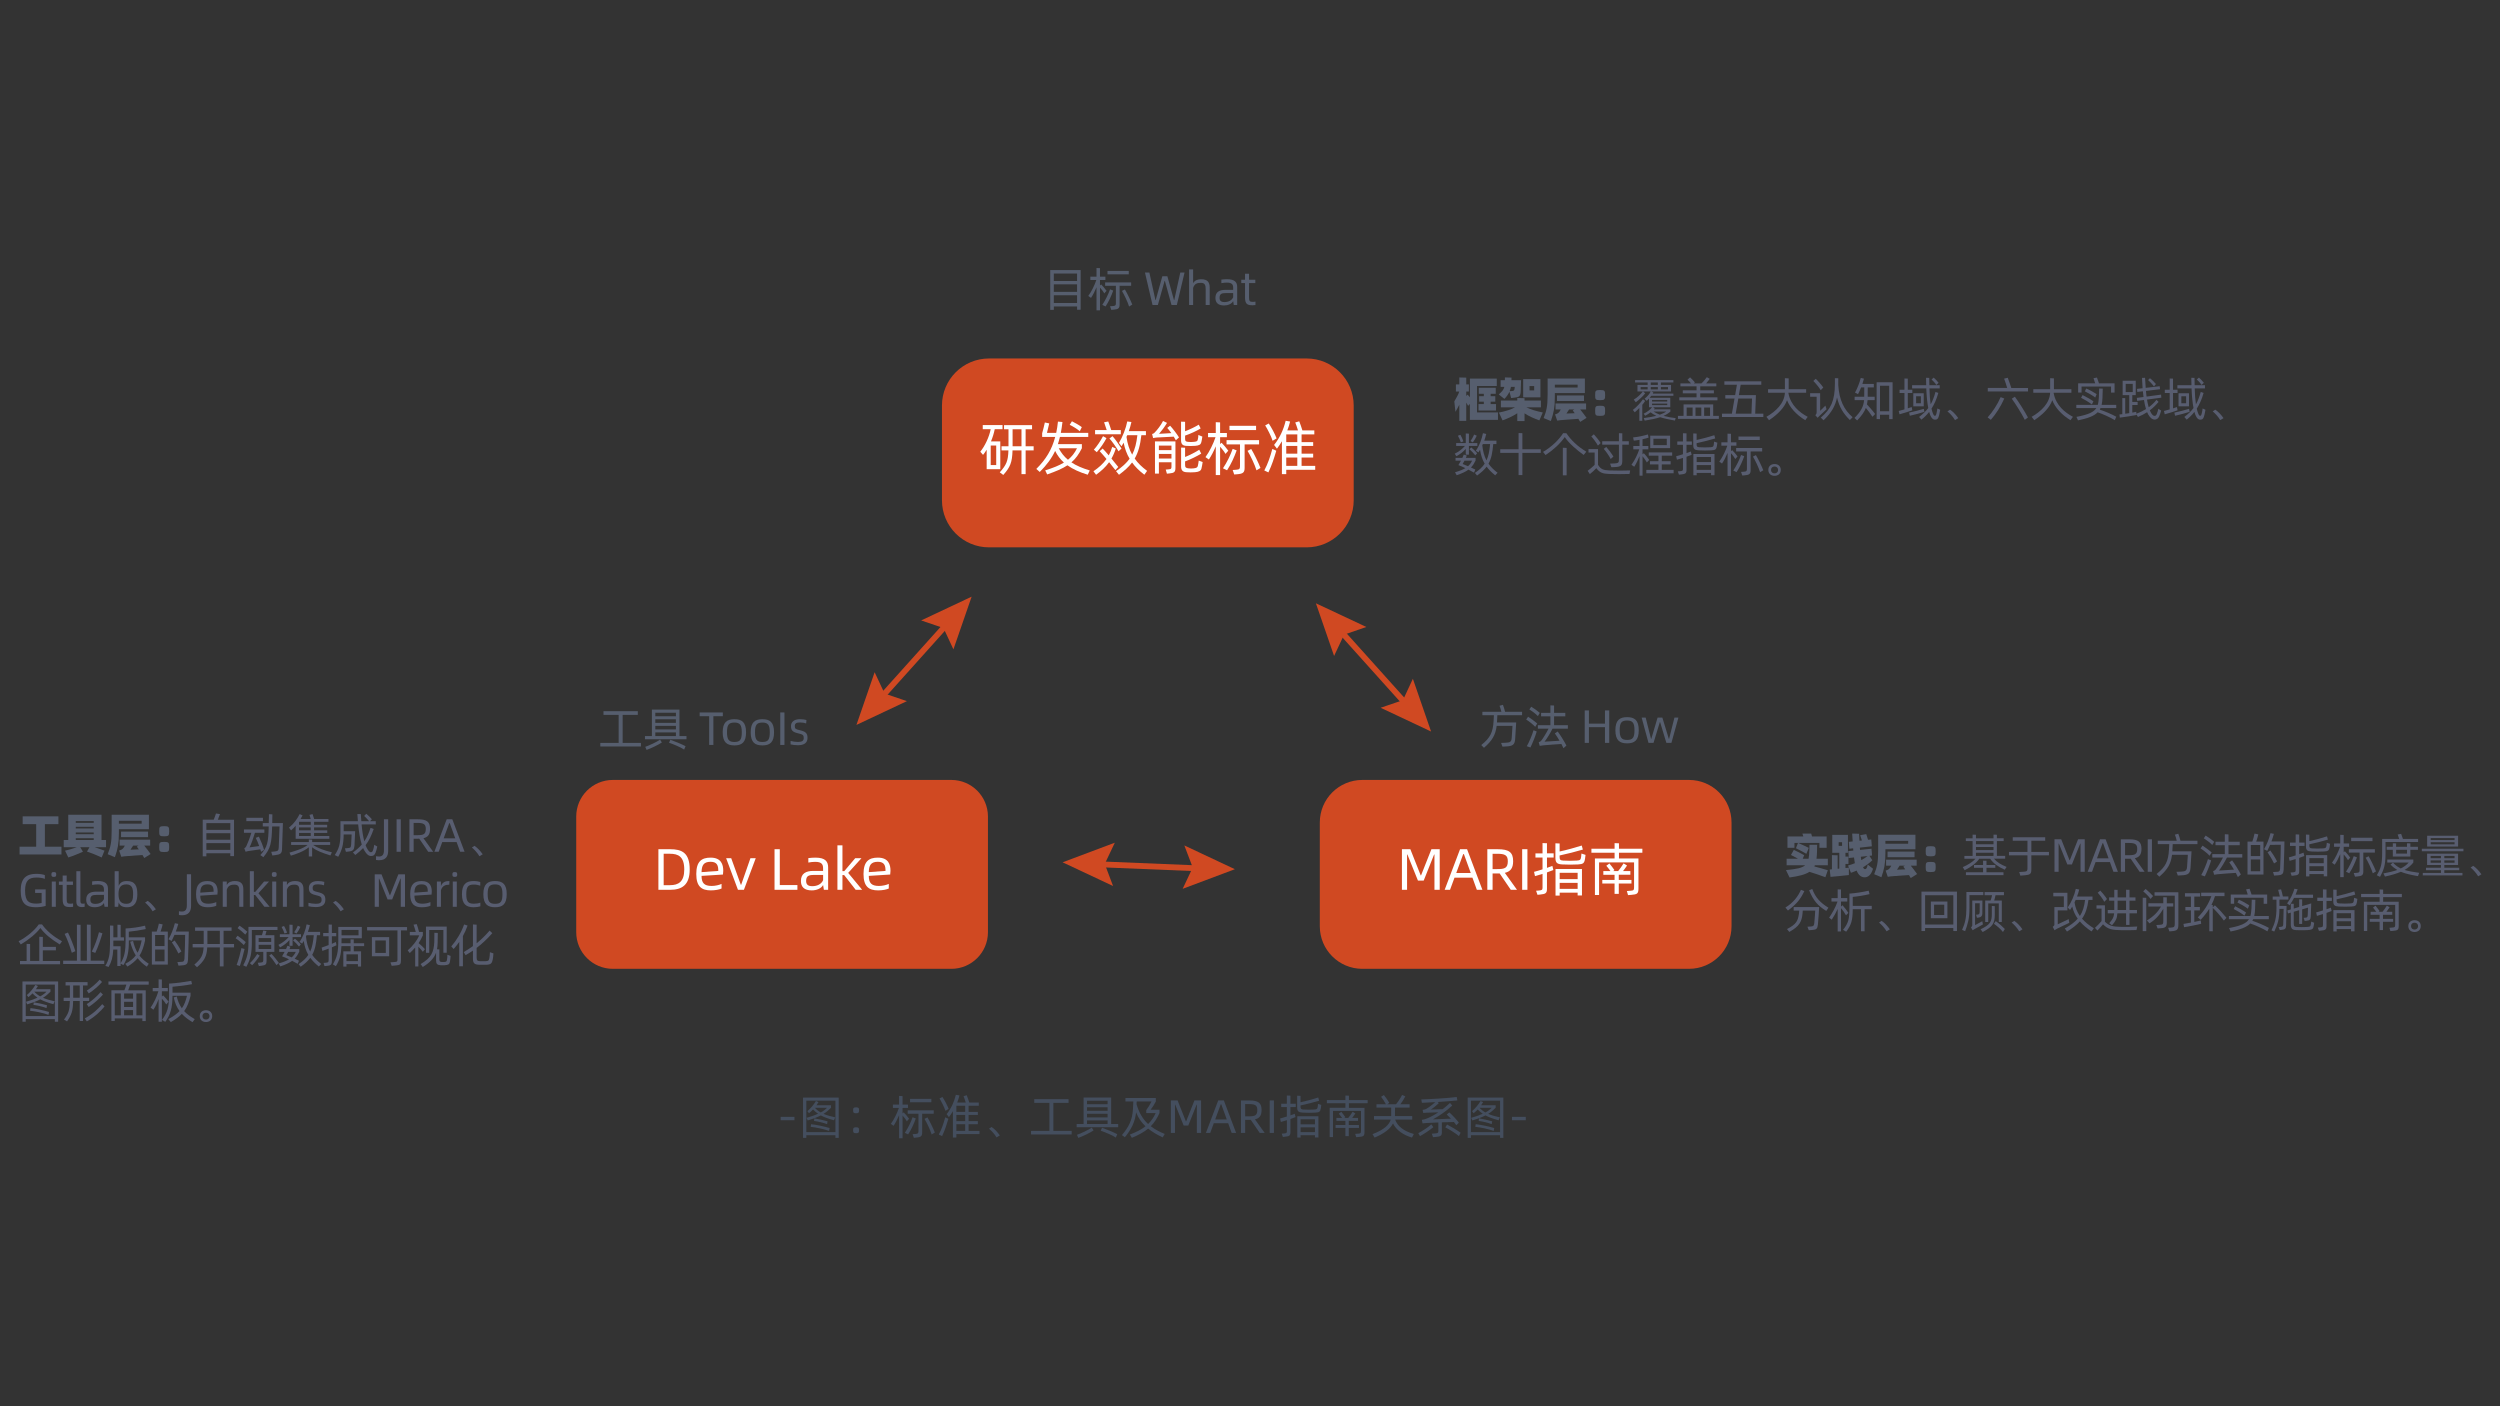 <?xml version="1.0" encoding="utf-8"?>
<!-- Generator: Adobe Illustrator 25.2.1, SVG Export Plug-In . SVG Version: 6.00 Build 0)  -->
<svg version="1.1" id="图层_1" xmlns="http://www.w3.org/2000/svg" xmlns:xlink="http://www.w3.org/1999/xlink" x="0px" y="0px"
	 viewBox="0 0 1920 1080" style="enable-background:new 0 0 1920 1080;" xml:space="preserve">
<rect x="0" y="0" width="1920" height="1080" fill="#333333" stroke="none"/>
<style type="text/css">
	.st0{fill:#D04922;}
	.st1{enable-background:new    ;}
	.st2{fill:#565E6E;}
	.st3{fill:#FFFFFF;}
	.st4{fill:#585D70;}
	.st5{fill:#444E5E;}
</style>
<g>
	<g>
		<path class="st0" d="M759.57,275.31h243.93c19.96,0,36.14,16.18,36.14,36.14v72.78c0,19.96-16.18,36.14-36.14,36.14H759.57
			c-19.96,0-36.14-16.18-36.14-36.14v-72.78C723.42,291.49,739.61,275.31,759.57,275.31z"/>
	</g>
	<g>
		<path class="st0" d="M1046.29,598.99h250.85c18.05,0,32.68,14.63,32.68,32.68v79.71c0,18.05-14.63,32.68-32.68,32.68h-250.85
			c-18.05,0-32.68-14.63-32.68-32.68v-79.71C1013.61,613.63,1028.24,598.99,1046.29,598.99z"/>
	</g>
	<g>
		
			<rect x="1052.59" y="473.2" transform="matrix(0.744 -0.668 0.668 0.744 -72.472 835.954)" class="st0" width="4.5" height="78.73"/>
	</g>
	<g>
		<polygon class="st0" points="1024.58,503.78 1032.27,487.41 1049.35,481.52 1010.6,463.32 		"/>
	</g>
	<g>
		<polygon class="st0" points="1060.32,543.56 1077.45,537.72 1085.09,521.31 1099.07,561.81 		"/>
	</g>
	<g>
		
			<rect x="662.62" y="505.24" transform="matrix(0.668 -0.744 0.744 0.668 -144.593 690.879)" class="st0" width="78.72" height="4.5"/>
	</g>
	<g>
		<polygon class="st0" points="707.46,476.49 724.59,482.33 732.23,498.7 746.22,458.24 		"/>
	</g>
	<g>
		<polygon class="st0" points="671.72,516.27 679.37,532.64 696.49,538.48 657.74,556.73 		"/>
	</g>
	<g>
		
			<rect x="879.96" y="625.51" transform="matrix(0.041 -0.999 0.999 0.041 182.116 1519.406)" class="st0" width="4.49" height="78.74"/>
	</g>
	<g>
		<polygon class="st0" points="909.58,649.3 916.01,666.25 908.28,682.61 948.38,667.55 		"/>
	</g>
	<g>
		<polygon class="st0" points="856.18,647.19 848.44,663.5 854.83,680.45 816.08,662.25 		"/>
	</g>
	<g class="st1">
		<path class="st2" d="M829.93,207.41v30.48h-2.73v-2.52h-17.86V238h-2.77v-30.59H829.93z M809.33,210.07v5.72h17.86v-5.72H809.33z
			 M809.33,218.37v5.79h17.86v-5.79H809.33z M827.19,232.71v-5.97h-17.86v5.97H827.19z"/>
		<path class="st2" d="M844.79,220.85v17.47h-2.66v-17.68c-1.26,3.06-2.7,5.83-4.24,8.13l-2.09-1.48c2.41-3.27,4.82-8.16,6.18-12.26
			h-4.6v-2.55h4.74v-6.65l2.66,0.11v6.55h4.17v2.55h-4.17v4.24l0.9-0.83c1.11,1.08,3.23,3.59,4.13,4.89l-1.73,1.98
			C847.41,224.02,845.94,222.15,844.79,220.85z M854.96,223.15c-1.44,3.96-3.2,8.09-5.89,12.22l-2.52-1.22
			c2.55-3.74,4.67-8.34,5.97-11.94L854.96,223.15z M859.85,219.49v14.45c0,2.88-1.08,3.6-4.67,3.89l-1.73,0.14l-0.93-2.77l2.08-0.14
			c2.09-0.14,2.41-0.54,2.41-2.27v-13.3h-8.27v-2.63h19.99v2.63H859.85z M866.9,210.68h-16.36v-2.62h16.36V210.68z M869.59,233.93
			l-2.45,1.48c-1.01-3.38-3.85-9.35-5.5-11.97l2.27-1.15C865.6,225.02,868.44,230.95,869.59,233.93z"/>
		<path class="st2" d="M879.32,209.28h3.38l4.67,21.17h0.22l5.07-18.26h3.88l5.07,18.26h0.22l4.64-21.17h3.27l-5.93,24.95h-4.1
			l-5.07-18.47h-0.22l-5.18,18.47h-4.1L879.32,209.28z"/>
		<path class="st2" d="M929.05,220.78v13.44h-3.09v-12.29c0-2.99-0.65-4.71-3.74-4.71c-2.45,0-4.82,0.47-5.9,3.89v13.12h-3.09
			v-27.32h3.09v10.67c1.19-2.48,3.85-3.13,6.22-3.13C927.61,214.45,929.05,217.08,929.05,220.78z"/>
		<path class="st2" d="M950.16,220.46v13.77h-2.62l-0.47-2.95c-1.12,2.12-4.03,3.31-6.94,3.31c-4.64,0-6.68-2.12-6.68-5.79
			c0-4.6,3.05-6.19,7.69-6.19h5.93V221c0-2.34-0.83-3.96-4.78-3.96c-1.3,0-2.88,0.14-4.28,0.43v-2.74c1.44-0.18,3.02-0.29,4.42-0.29
			C948.54,214.45,950.16,216.97,950.16,220.46z M947.07,228.29v-3.2h-5.72c-3.2,0-4.71,0.65-4.71,3.67c0,2.12,1.04,3.23,3.77,3.23
			C943.65,231.99,946.06,230.59,947.07,228.29z"/>
		<path class="st2" d="M964.19,231.63v2.63c-0.76,0.11-1.37,0.18-2.19,0.18c-4.28,0-5.82-1.04-5.82-6.15V217.4h-2.88v-2.59h2.88
			v-4.6h3.09v4.6h4.82v2.59h-4.82v10.71c0,3.02,0.43,3.74,2.8,3.74C962.93,231.85,963.51,231.78,964.19,231.63z"/>
	</g>
	<g class="st1">
		<path class="st2" d="M1149.73,553.93c0,0.29-0.04,0.61-0.04,0.9h14.74c-0.07,1.19-0.68,11.5-0.79,12.8
			c-0.36,4.28-1.76,5.43-7.05,5.64l-2.7,0.14l-1.04-2.84l3.56-0.14c3.56-0.14,4.39-0.86,4.6-3.85c0.07-0.86,0.5-8.23,0.58-9.09
			h-12.15c-0.86,7.01-3.45,11.36-9.74,16.82l-2.09-2.09c7.01-5.65,8.95-9.78,9.49-18.65l0.22-4.28h-8.84v-2.62h14.59
			c-0.36-1.58-0.97-3.63-1.44-4.64l2.63-0.72c0.5,1.29,1.29,3.77,1.65,5.36h13.05v2.62h-18.98
			C1149.91,550.55,1149.8,552.35,1149.73,553.93z"/>
		<path class="st2" d="M1173.58,550.44c1.76,1.12,5.43,3.74,7.01,5.18l-1.55,2.59c-1.51-1.76-5.14-4.5-6.94-5.61L1173.58,550.44z
			 M1178.9,561.27l1.29,0.5c-0.83,3.2-3.38,9.38-4.82,12.29l-2.8-0.97c1.73-2.84,4.28-9.09,5.18-12.29L1178.9,561.27z
			 M1181.09,549.98c-1.51-1.69-4.85-4.14-6.54-5.14l1.44-2.09c1.69,0.94,5.07,3.42,6.58,4.75L1181.09,549.98z M1186.23,569.6
			c1.01-0.07,8.19-0.54,11.5-0.72c-1.26-2.19-2.63-4.28-3.6-5.61l2.16-1.48c1.91,2.48,5.32,7.91,6.72,10.82l-2.27,2.01
			c-0.4-0.94-0.94-2.05-1.58-3.24c-2.84,0.18-10.35,0.68-13.69,1.01c-1.04,0.11-1.73,0.22-2.95,0.43l-0.79-2.77
			c1.04-0.4,1.47-0.65,1.94-1.22c1.33-1.65,3.92-5.86,5.64-9.24h-8.23v-2.63h9.63v-6.83h-7.15v-2.66h7.15v-5.75l2.81,0.11v5.65h8.63
			v2.66h-8.63v6.83h10.6v2.63h-11.79C1190.72,562.85,1187.99,567.41,1186.23,569.6z"/>
		<path class="st2" d="M1235.89,545.59v24.95h-3.27v-12.08h-12.33v12.08h-3.23v-24.95h3.23v10.17h12.33v-10.17H1235.89z"/>
		<path class="st2" d="M1240.62,560.83c0-7.73,3.27-10.06,8.99-10.06c5.75,0,8.95,2.34,8.95,10.06c0,7.73-3.2,10.07-8.95,10.07
			C1243.89,570.9,1240.62,568.56,1240.62,560.83z M1255.28,560.83c0-5.68-1.44-7.48-5.68-7.48c-4.35,0-5.68,1.8-5.68,7.48
			c0,5.68,1.47,7.44,5.68,7.44C1253.99,568.27,1255.28,566.51,1255.28,560.83z"/>
		<path class="st2" d="M1260.79,551.13h3.09l4.1,16.28h0.22l4.82-16.28h3.67l4.96,16.28h0.22l4.1-16.28h3.06l-5.39,19.41h-3.85
			l-4.82-15.92h-0.22l-4.85,15.92h-3.85L1260.79,551.13z"/>
	</g>
	<g class="st1">
		<path class="st3" d="M757.76,360.32v-14.92c-0.85,1.39-1.8,2.74-2.79,3.96l-2.11-2.43c3.68-4.58,6.83-11.41,8-17.3h-6.11v-3.19
			h15.19v3.19h-5.98c-0.63,3.14-1.62,6.34-2.88,9.35h7.14v21.34H757.76z M765.09,342.17h-4.22v15.01h4.22V342.17z M793.85,345.9
			h-6.16v18.24h-3.19V345.9h-6.88c-0.27,9.3-1.75,12.85-7.1,18.87l-2.7-2.02c5.03-5.66,6.38-8.54,6.65-16.85h-5.3v-3.19h5.35v-0.58
			v-12.45h-3.42v-3.19h21.52v3.19h-4.94v13.03h6.16V345.9z M784.5,342.71v-13.03h-6.83v12.13v0.9H784.5z"/>
		<path class="st3" d="M835.38,364.59c-6.16-1.89-11.37-4.18-15.59-7.23c-3.91,2.6-8.9,4.67-15.55,7.01l-1.53-3.14
			c6.16-1.89,10.78-3.78,14.38-5.98c-2.79-2.52-5.03-5.44-6.74-8.94c-2.7,5.75-6.47,10.78-11.82,16.17l-2.65-2.34
			c7.37-7.28,11.95-14.83,14.51-24.58h-10.02v-2.83c0.63-2.11,1.66-6.29,2.07-8.27l3.37,0.72c-0.4,1.75-1.3,5.48-1.75,7.28h7.1
			c0.58-2.7,1.03-5.57,1.35-8.68l3.46,0.32c-0.36,3.01-0.76,5.8-1.26,8.36h21.07v3.1h-21.75c-0.49,1.93-0.99,3.78-1.57,5.53h18.42
			v3.14c-2.29,4.63-4.76,8.04-8.04,10.87c3.73,2.47,8.36,4.49,14.11,6.2L835.38,364.59z M820.2,353.09c3.06-2.47,5.21-5.3,6.92-8.81
			h-13.97C814.94,347.74,817.23,350.66,820.2,353.09z M829.27,331.21c-1.8-1.66-5.71-4-7.73-4.94l1.71-2.74
			c1.98,0.94,5.84,3.15,7.59,4.5L829.27,331.21z"/>
		<path class="st3" d="M856.61,361.04l-4.81-6.07c-2.56,3.55-5.84,6.65-10.02,9.66l-2.02-2.7c4.27-2.92,7.55-5.93,10.02-9.43
			c-1.89-2.24-3.73-4.4-5.21-5.98l2.29-2.07c1.48,1.53,3.05,3.37,4.67,5.26c1.08-1.98,1.98-4.14,2.65-6.47l2.74,1.21
			c-0.85,2.83-1.98,5.39-3.33,7.73c1.98,2.34,3.82,4.67,5.26,6.47L856.61,361.04z M842.33,347.29l-2.25-1.93
			c2.52-2.79,5.21-6.83,7.05-10.38l2.65,1.53C847.76,340.33,845.02,344.28,842.33,347.29z M860.79,333.54h-19.77v-3.24h8.94
			c-0.63-1.98-1.57-4.81-2.02-5.98l3.19-0.63c0.54,1.26,1.71,4.76,2.29,6.6h7.37V333.54z M859.04,346.62
			c-1.57-2.83-5.08-7.86-7.01-9.89l2.38-1.75c1.89,2.02,5.26,6.88,6.92,9.48L859.04,346.62z M880.97,361.63l-2.11,2.96
			c-3.91-2.96-7.01-6.02-9.43-9.39c-2.47,3.28-5.75,6.29-10.06,9.44l-2.25-2.79c4.72-3.19,8-6.25,10.42-9.53
			c-2.25-3.73-3.68-7.81-4.58-12.31c-0.49,0.94-1.03,1.84-1.62,2.74l-1.98-2.6c2.65-4.27,5.39-11.28,6.38-16.49l3.19,0.45
			c-0.54,2.47-1.21,4.81-2.02,7.01h13.16v3.1h-3.51c-0.85,7.59-2.34,13.17-5.12,17.97C873.82,355.6,876.97,358.66,880.97,361.63z
			 M869.51,349.18c2.16-4.18,3.28-8.89,4-14.96h-7.78c-0.18,0.45-0.36,0.9-0.58,1.3C865.87,340.73,867.26,345.18,869.51,349.18z"/>
		<path class="st3" d="M898.65,326.94c1.89,1.98,5.39,6.6,6.83,8.99l-2.43,2.2c-0.4-0.81-0.99-1.75-1.62-2.78
			c-3.15,0.13-11.28,0.54-13.21,0.67c-0.76,0.04-1.44,0.14-2.65,0.4l-0.76-3.1c0.94-0.22,1.44-0.54,1.75-0.9
			c2.02-1.98,5.17-6.02,6.65-9.12l3.06,1.48c-1.62,2.78-4.27,6.29-6.11,8.4c1.93-0.04,6.56-0.31,9.43-0.54
			c-1.12-1.58-2.29-3.06-3.15-4L898.65,326.94z M887.01,338.98h15.73v20.31c0,3.32-1.03,3.95-4.72,4.31l-1.84,0.18l-0.9-3.14
			l2.16-0.18c2.2-0.14,2.25-0.63,2.25-2.43v-3.01h-9.66v8.72h-3.01V338.98z M890.02,342.22v3.5h9.66v-3.5H890.02z M899.68,352.14
			v-3.5h-9.66v3.5H899.68z M907.05,338.04v-14.2l3.1,0.09v7.28c3.46-1.3,8.09-3.55,10.51-5.08l1.44,2.92
			c-2.74,1.75-8.31,4.31-11.95,5.48v2.38c0,1.89,0.54,2.25,2.2,2.43c1.53,0.18,3.01,0.18,4.54,0c1.93-0.23,2.61-0.41,2.92-1.4
			c0.4-1.21,0.45-2.6,0.54-3.91l3.05,1.26c-0.27,1.48-0.4,3.19-0.9,4.68c-0.36,1.44-1.62,2.2-4.58,2.43c-2.38,0.18-4.76,0.18-7.14,0
			C908.26,342.22,907.05,341.05,907.05,338.04z M923.63,354.84c-0.27,1.76-0.49,3.46-0.94,5.08c-0.45,1.62-1.75,2.47-4.9,2.74
			c-2.25,0.18-4.49,0.18-6.74,0c-2.65-0.22-3.96-1.39-3.96-4.45v-14.47l3.06,0.09v7.14c3.55-1.39,8.36-3.91,10.87-5.57l1.53,2.97
			c-2.92,1.84-8.72,4.72-12.4,5.98v2.78c0,1.93,0.76,2.34,2.56,2.56c1.35,0.18,2.74,0.18,4.09,0c2.11-0.27,2.83-0.63,3.14-1.93
			c0.32-1.3,0.54-2.79,0.67-4.04L923.63,354.84z"/>
		<path class="st3" d="M937.04,343.03v21.84h-3.33v-22.11c-1.57,3.82-3.37,7.28-5.3,10.15l-2.61-1.84
			c3.01-4.09,6.02-10.2,7.73-15.32h-5.75v-3.19h5.93v-8.31l3.33,0.14v8.17h5.21v3.19h-5.21v5.3l1.12-1.03
			c1.39,1.35,4.04,4.5,5.17,6.11l-2.16,2.47C940.32,346.98,938.48,344.64,937.04,343.03z M949.76,345.9
			c-1.8,4.94-4,10.11-7.37,15.28l-3.15-1.53c3.19-4.68,5.84-10.43,7.46-14.92L949.76,345.9z M955.87,341.32v18.06
			c0,3.6-1.35,4.5-5.84,4.85l-2.16,0.18l-1.17-3.46l2.61-0.18c2.61-0.18,3.01-0.67,3.01-2.83v-16.63h-10.33v-3.28h24.98v3.28H955.87
			z M964.67,330.31h-20.44v-3.28h20.44V330.31z M968.05,359.38l-3.06,1.84c-1.26-4.22-4.81-11.68-6.88-14.96l2.83-1.44
			C963.06,348.24,966.61,355.65,968.05,359.38z"/>
		<path class="st3" d="M978.81,345.5l1.39,0.67c-1.75,5.8-3.24,10.69-6.07,16.63l-3.15-1.48c2.79-5.3,4.58-10.56,6.16-16.53
			L978.81,345.5z M977.37,338.53c-1.03-3.37-3.95-9.03-5.71-11.81l2.74-1.48c1.89,2.7,4.9,8.31,6.02,11.46L977.37,338.53z
			 M1010.08,360.82h-22.24v3.32h-3.33v-25.25c-1.17,2.02-2.47,3.96-3.82,5.71l-2.2-2.88c4.31-5.3,7.28-11.82,8.9-18.56l3.41,0.58
			c-0.49,2.2-1.26,4.5-2.16,6.83h8.22c-0.58-2.02-1.62-5.03-2.11-6.11l3.06-0.9c0.63,1.35,1.93,5.39,2.43,7.01h9.16v3.06h-9.79v5.93
			h8.9v2.92h-8.9v5.93h8.9v2.96h-8.9v6.43h10.47V360.82z M996.33,333.64h-8.49v5.93h8.49V333.64z M996.33,342.49h-8.49v5.93h8.49
			V342.49z M987.84,357.81h8.49v-6.43h-8.49V357.81z"/>
	</g>
	<g class="st1">
		<path class="st3" d="M1076.68,652.19h6.47l7.95,20.09h0.27l7.95-20.09h6.38v31.18h-4.04v-27.09h-0.27l-8,20.04h-4.4l-8.09-20.04
			h-0.27v27.09h-3.95V652.19z"/>
		<path class="st3" d="M1130.84,674.07h-13.79l-3.42,9.3h-4.13l11.82-31.18h5.39l11.77,31.18h-4.27L1130.84,674.07z M1129.54,670.48
			l-5.26-14.51h-0.54l-5.35,14.51H1129.54z"/>
		<path class="st3" d="M1160.29,683.37l-8.58-12.58c-0.5,0.05-0.99,0.05-1.53,0.05h-3.87v12.53h-4.04v-31.18h7.91
			c8.72,0,11.91,2.34,11.91,9.21c0,5.4-2.07,7.96-6.38,8.94l9.35,13.03H1160.29z M1158,661.4c0-4.72-2.38-5.7-8.18-5.7h-3.51v11.77
			h3.51C1155.62,667.47,1158,666.7,1158,661.4z"/>
		<path class="st3" d="M1169.02,652.19h4.04v31.18h-4.04V652.19z"/>
		<path class="st3" d="M1188.08,655.38h5.12v3.19h-5.12v7.95c1.57-0.54,3.06-1.08,4.13-1.53l0.36,1.44l0.4,1.75
			c-1.26,0.54-3.01,1.17-4.9,1.84v12.63c0,3.46-1.21,3.96-5.17,4.36l-2.11,0.22l-1.08-3.14l2.25-0.18c2.25-0.22,2.7-0.45,2.7-2.29
			v-10.47c-2.2,0.72-4.31,1.35-5.8,1.71l-0.72-3.28c1.66-0.4,4.04-1.12,6.52-1.93v-9.07h-5.44v-3.19h5.44v-7.91l3.41,0.13V655.38z
			 M1217.69,656.55c-0.04,0.72-0.18,1.66-0.4,3.06c-0.54,3.32-1.44,4.04-5.17,4.27c-4,0.22-8.4,0.22-12.4,0
			c-3.78-0.22-5.17-1.17-5.17-5.17v-11.05l3.24,0.13v6.16c4.99-1.03,12.58-3.14,16.98-4.58l0.85,3.1
			c-4.81,1.48-12.36,3.37-17.84,4.54v1.12c0,2.16,0.54,2.65,2.7,2.79c3.32,0.22,7.14,0.22,10.47,0c2.56-0.18,3.01-0.54,3.33-2.7
			c0.13-0.9,0.22-1.89,0.27-2.7L1217.69,656.55z M1194.64,667.38h20.31v20.35h-3.33v-2.16h-13.79v2.25h-3.19V667.38z M1197.83,670.3
			v4.85h13.79v-4.85H1197.83z M1211.62,682.65v-4.63h-13.79v4.63H1211.62z"/>
		<path class="st3" d="M1243.37,654.89v4.4h14.96v23.41c-0.09,3.64-1.03,4.18-5.39,4.54l-2.61,0.22l-0.9-3.14l3.28-0.27
			c1.93-0.18,2.25-0.54,2.25-2.74V662.3h-26.87v25.07h-3.19v-28.08h15.1v-4.4h-17.79v-3.06h17.79v-4.31l3.37,0.14v4.18h17.97v3.06
			H1243.37z M1243.23,678.57v7.91h-3.24v-7.91h-9.43v-2.79h9.43v-3.95h-8.63V669h5.48c-1.08-1.53-2.07-2.79-3.19-4.09l2.34-1.8
			c1.3,1.53,2.61,3.24,3.91,5.12l-0.94,0.76h3.77c1.26-1.53,2.92-3.82,4.18-5.93l2.65,1.66c-0.85,1.3-1.89,2.78-3.06,4.27h5.62v2.83
			h-8.9v3.95h9.75v2.79H1243.23z"/>
	</g>
	<g class="st1">
		<path class="st2" d="M1393.81,664.53c-0.11,0.32-0.25,0.61-0.4,0.9c3.63,0.94,8.02,2.23,10.35,2.91l-1.87,5.36
			c-3.38-1.26-8.73-3.09-12.26-4.14c-3.13,2.09-8.01,3.31-15.24,4.35l-2.77-5.68c7.84-0.76,12.29-1.55,14.74-3.7h-14.24v-5.03h8.74
			c-1.98-1.12-4.06-2.2-5.39-2.88l2.19-3.92c2.3,1.04,5.97,2.95,7.98,4.1l-1.15,2.7h4.49c0.4-1.76,0.5-3.89,0.61-6.58l0.07-4.1h5.89
			l-0.07,4.96c-0.11,2.16-0.14,4.03-0.4,5.72h8.7v5.03H1393.81z M1378.13,651.09h-5.36v-8.66h12.19l-0.72-2.23h6.76
			c0.25,0.68,0.47,1.51,0.65,2.23h11.21v8.66h-5.54v-3.74h-19.19V651.09z M1387.3,655.73c-2.01-1.15-6-3.42-8.02-4.28l1.58-4.1
			c2.19,0.94,6.07,2.66,8.27,3.81L1387.3,655.73z"/>
		<path class="st2" d="M1417.3,666.65c0.97-0.11,1.87-0.14,2.63-0.25v5.64c-4.46,0.58-10.46,1.01-14.09,1.4l-0.61-5.64
			c0.54-0.04,1.12-0.07,1.69-0.18v-10.89l4.39,0.14v10.35l1.26-0.14v-12.11h-5.39V641.2h12.04v13.77h-1.91v2.91h2.3v5.61h-2.3
			V666.65z M1412.09,649.65h2.62v-2.84h-2.62V649.65z M1438.47,667.19c-0.25,0.97-0.47,1.4-0.9,2.37c-1.4,3.02-3.45,4.21-5.5,4.21
			c-2.41,0-4.64-1.3-6.18-5.18c-1.44,0.68-2.95,1.26-4.39,1.73l-2.19-5.61c1.73-0.47,3.49-1.04,5.21-1.76
			c-0.22-1.33-0.43-2.81-0.65-4.42l-3.99,0.43l-0.4-5.32l3.88-0.4c-0.11-0.58-0.11-1.12-0.14-1.73l-2.91,0.32l-0.4-5.29l2.95-0.32
			l-0.4-6.04l5.32,0.14l0.29,5.36l1.87-0.22c-0.47-1.4-1.01-2.92-1.33-4.03l4.67-0.83c0.54,1.55,0.97,2.95,1.37,4.35l2.48-0.25
			l0.43,5.25l-9.2,1.01c0.11,0.58,0.11,1.19,0.14,1.76l8.81-0.9l0.4,5.21l-2.01,0.22l2.23,3.42c-2.02,1.98-4.42,3.78-7.12,5.36
			c0.54,1.19,1.04,1.44,1.48,1.44c0.58,0,1.08-0.18,1.55-1.37c0.29-0.76,0.43-1.4,0.58-2.12L1438.47,667.19z M1429.09,657.99
			l0.36,2.59c1.91-1.01,3.52-2.05,4.85-3.16L1429.09,657.99z"/>
		<path class="st2" d="M1447.98,652.21v3.13c0,8.09-0.94,12.29-3.06,18.37l-5.54-2.3c2.19-5.65,3.06-8.66,3.06-18.15v-12.18h28.61
			v11.14H1447.98z M1447.98,645.77v2.2h17.5v-2.2H1447.98z M1467.46,674.35c-0.4-0.68-0.86-1.51-1.44-2.41v0.07
			c-3.74,0.29-7.76,0.54-10.96,0.79c-2.41,0.18-3.85,0.32-5.25,0.58l-1.65-4.78c2.05-0.58,2.73-1.12,3.67-2.52
			c0.29-0.47,0.5-0.86,0.68-1.26h-3.99v-4.6h23.47v4.6h-4.53c1.55,2.02,3.63,4.53,4.89,6.44L1467.46,674.35z M1449.63,658.32v-4.28
			h20.74v4.28H1449.63z M1463.25,667.69c-0.54-0.76-1.04-1.51-1.51-2.12l1.29-0.76h-4.1c-0.61,1.01-1.37,2.16-2.05,3.13
			L1463.25,667.69z"/>
		<path class="st2" d="M1478.94,653.79c0-3.35,0.22-3.92,3.81-3.92c3.52,0,3.85,0.58,3.85,3.92c0,3.31-0.32,3.88-3.85,3.88
			C1479.16,657.67,1478.94,657.09,1478.94,653.79z M1478.94,665.86c0-3.35,0.22-3.92,3.81-3.92c3.52,0,3.85,0.58,3.85,3.92
			c0,3.31-0.32,3.88-3.85,3.88C1479.16,669.74,1478.94,669.17,1478.94,665.86z"/>
	</g>
	<g class="st1">
		<path class="st4" d="M1541.07,665.79l-1.44,2.16c-5.07-2.3-8.45-4.6-11.21-8.45h-8.34c-2.12,3.24-6.29,6.4-11.21,8.81l-1.47-2.34
			c4.06-1.8,7.66-4.03,9.81-6.47h-8.55v-2.16h6.29v-11.39h-5.18v-2.12h5.18v-2.81l2.59,0.07v2.73h13.48v-2.81l2.59,0.07v2.73h5.21
			v2.12h-5.21v11.39h6.36v2.16h-8.59C1533.78,662.3,1536.87,664.1,1541.07,665.79z M1525.62,669.89h13.05v2.23h-28.83v-2.23H1523
			v-3.42h-6.97v-2.16h6.97v-3.31l2.62,0.07v3.24h6.79v2.16h-6.79V669.89z M1517.53,645.95v2.45h13.48v-2.45H1517.53z
			 M1517.53,652.85h13.48v-2.37h-13.48V652.85z M1517.53,657.34h13.48v-2.44h-13.48V657.34z"/>
		<path class="st4" d="M1573.59,656.91h-13.52v10.82c0,3.34-0.86,4.13-4.82,4.46l-3.63,0.29l-0.86-2.77l3.38-0.22
			c2.52-0.14,2.95-0.61,2.95-2.59v-9.99h-14.2v-2.63h14.2v-8.62h-11.29V643h24.91v2.66h-10.64v8.62h13.52V656.91z"/>
		<path class="st4" d="M1577.85,644.58h5.18l6.36,16.07h0.22l6.36-16.07h5.11v24.95h-3.24v-21.67h-0.22l-6.4,16.03h-3.52
			l-6.47-16.03h-0.22v21.67h-3.16V644.58z"/>
		<path class="st4" d="M1620.42,662.09h-11.03l-2.73,7.44h-3.31l9.45-24.95h4.31l9.42,24.95h-3.42L1620.42,662.09z M1619.38,659.21
			l-4.2-11.61h-0.43l-4.28,11.61H1619.38z"/>
		<path class="st4" d="M1643.22,669.53l-6.87-10.06c-0.4,0.04-0.79,0.04-1.22,0.04h-3.09v10.03h-3.23v-24.95h6.33
			c6.97,0,9.52,1.87,9.52,7.37c0,4.32-1.65,6.37-5.1,7.16l7.48,10.42H1643.22z M1641.39,651.95c0-3.77-1.91-4.57-6.54-4.57h-2.8
			v9.42h2.8C1639.49,656.81,1641.39,656.19,1641.39,651.95z"/>
		<path class="st4" d="M1649.45,644.58h3.23v24.95h-3.23V644.58z"/>
		<path class="st4" d="M1668.4,652.92c0,0.29-0.04,0.61-0.04,0.9h14.74c-0.07,1.19-0.68,11.5-0.79,12.8
			c-0.36,4.28-1.76,5.43-7.04,5.64l-2.7,0.14l-1.04-2.84l3.56-0.14c3.56-0.14,4.39-0.86,4.6-3.85c0.07-0.86,0.5-8.23,0.58-9.09
			h-12.15c-0.86,7.01-3.45,11.36-9.74,16.82l-2.09-2.09c7.01-5.65,8.95-9.78,9.49-18.65l0.22-4.28h-8.84v-2.62h14.59
			c-0.36-1.58-0.97-3.63-1.44-4.64l2.63-0.72c0.5,1.29,1.29,3.77,1.65,5.36h13.05v2.62h-18.98
			C1668.58,649.55,1668.47,651.34,1668.4,652.92z"/>
		<path class="st4" d="M1691.53,649.44c1.76,1.12,5.43,3.74,7.01,5.18l-1.55,2.59c-1.51-1.76-5.14-4.5-6.94-5.61L1691.53,649.44z
			 M1696.85,660.26l1.3,0.5c-0.83,3.2-3.38,9.38-4.82,12.29l-2.8-0.97c1.73-2.84,4.28-9.09,5.18-12.29L1696.85,660.26z
			 M1699.04,648.97c-1.51-1.69-4.85-4.14-6.54-5.14l1.44-2.09c1.69,0.94,5.07,3.42,6.58,4.75L1699.04,648.97z M1704.18,668.59
			c1.01-0.07,8.2-0.54,11.5-0.72c-1.26-2.19-2.62-4.28-3.59-5.61l2.16-1.48c1.9,2.48,5.32,7.91,6.72,10.82l-2.27,2.01
			c-0.4-0.94-0.94-2.05-1.58-3.24c-2.84,0.18-10.35,0.68-13.7,1.01c-1.04,0.11-1.73,0.22-2.95,0.43l-0.79-2.77
			c1.04-0.4,1.47-0.65,1.94-1.22c1.33-1.65,3.92-5.86,5.64-9.24h-8.23v-2.63h9.63v-6.83h-7.15v-2.66h7.15v-5.75l2.81,0.11v5.65h8.63
			v2.66h-8.63v6.83h10.6v2.63h-11.79C1708.67,661.84,1705.94,666.4,1704.18,668.59z"/>
		<path class="st4" d="M1732.78,646.34h5.57v25.31h-12.26v-25.31h3.7c0.72-1.91,1.22-3.99,1.69-6.15l2.91,0.61
			C1734.03,642.39,1733.49,644.37,1732.78,646.34z M1735.83,648.94h-7.22v8.52h7.22V648.94z M1735.83,669.13v-9.06h-7.22v9.06
			H1735.83z M1754.45,646.27c0,0-0.25,15.49-0.61,21.74c-0.18,3.02-1.04,3.96-4.21,4.21l-3.09,0.25l-0.86-2.73l3.49-0.22
			c1.19-0.07,1.8-0.47,1.94-2.34c0.32-5.11,0.47-14.02,0.54-18.37l-8.2,0.04c-0.68,1.58-1.4,3.13-2.19,4.64l-2.44-1.29
			c2.08-3.53,3.88-8.16,4.92-12.33l2.62,0.54c-0.58,2.02-1.19,3.96-1.91,5.86H1754.45z M1746.47,663.13c-1.66-3.42-3.6-6.55-5-8.52
			l2.12-1.44c1.62,2.12,3.59,5.25,5.18,8.41L1746.47,663.13z"/>
		<path class="st4" d="M1765.79,647.14h4.1v2.55h-4.1v6.37c1.26-0.43,2.44-0.86,3.31-1.22l0.29,1.15l0.32,1.4
			c-1.01,0.43-2.41,0.94-3.92,1.47v10.1c0,2.77-0.97,3.17-4.13,3.49l-1.69,0.18l-0.86-2.52l1.8-0.14c1.8-0.18,2.16-0.36,2.16-1.83
			v-8.38c-1.76,0.58-3.45,1.08-4.64,1.37l-0.58-2.63c1.33-0.32,3.24-0.9,5.21-1.55v-7.26h-4.35v-2.55h4.35v-6.33l2.73,0.11V647.14z
			 M1789.48,648.07c-0.04,0.58-0.14,1.33-0.32,2.45c-0.43,2.66-1.15,3.24-4.14,3.42c-3.2,0.18-6.72,0.18-9.92,0
			c-3.02-0.18-4.13-0.94-4.13-4.14v-8.84l2.59,0.11v4.92c3.99-0.83,10.06-2.52,13.59-3.67l0.68,2.48c-3.85,1.19-9.88,2.7-14.27,3.63
			v0.9c0,1.73,0.43,2.12,2.16,2.23c2.66,0.18,5.72,0.18,8.38,0c2.05-0.14,2.41-0.43,2.66-2.16c0.11-0.72,0.18-1.51,0.22-2.16
			L1789.48,648.07z M1771.04,656.73h16.25v16.28h-2.66v-1.73h-11.03v1.8h-2.55V656.73z M1773.59,659.07v3.89h11.03v-3.89H1773.59z
			 M1784.63,668.95v-3.7h-11.03v3.7H1784.63z"/>
		<path class="st4" d="M1799.96,656.16v17.47h-2.66v-17.68c-1.26,3.06-2.7,5.83-4.24,8.13l-2.09-1.48
			c2.41-3.27,4.82-8.16,6.18-12.26h-4.6v-2.55h4.74v-6.65l2.66,0.11v6.55h4.17v2.55h-4.17v4.24l0.9-0.83
			c1.11,1.08,3.23,3.59,4.13,4.89l-1.73,1.98C1802.58,659.32,1801.11,657.45,1799.96,656.16z M1810.13,658.46
			c-1.44,3.96-3.2,8.09-5.89,12.22l-2.52-1.22c2.55-3.74,4.67-8.34,5.97-11.94L1810.13,658.46z M1815.02,654.79v14.45
			c0,2.88-1.08,3.6-4.67,3.89l-1.73,0.14l-0.93-2.77l2.08-0.14c2.09-0.14,2.41-0.54,2.41-2.27v-13.3h-8.27v-2.63h19.99v2.63H1815.02
			z M1822.06,645.98h-16.36v-2.62h16.36V645.98z M1824.76,669.24l-2.45,1.48c-1.01-3.38-3.85-9.35-5.5-11.97l2.27-1.15
			C1820.77,660.33,1823.61,666.26,1824.76,669.24z"/>
		<path class="st4" d="M1832.08,655.58c0,9.2-1.44,12.58-4.21,17.86l-2.48-1.26c3.13-5.39,4.1-8.34,4.1-17.4v-10.5h13.08
			c-0.4-1.22-0.83-2.59-1.15-3.38l2.66-0.5c0.36,0.86,0.94,2.55,1.37,3.88h11.65v2.38h-25.02V655.58z M1856.99,672.87
			c-5.28-0.93-9.49-1.8-13.12-3.34c-3.27,1.4-7.26,2.59-12.22,3.67l-1.19-2.41c4.28-0.76,7.76-1.62,10.64-2.66
			c-1.83-1.08-3.56-2.41-5.18-4.14l1.87-1.48c1.87,1.98,3.7,3.38,6,4.46c2.55-1.22,4.53-2.74,6.11-4.57h-16.46v-2.27h19.99v2.3
			c-1.8,2.27-3.95,4.1-6.72,5.68c2.84,0.9,6.4,1.55,11.25,2.23L1856.99,672.87z M1837.68,657.81v-5.18h-4.71v-2.27h4.71v-2.7
			l2.55,0.07v2.63h8.34v-2.7l2.59,0.07v2.63h5.82v2.27h-5.82v5.18H1837.68z M1840.24,652.64v2.95h8.34v-2.95H1840.24z"/>
		<path class="st4" d="M1891.91,651.85v1.91h-31.95v-1.91H1891.91z M1877.24,670.39h13.91v1.91h-30.45v-1.91h13.95v-2.08h-11.5
			v-1.91h11.5v-2.09h-10.64v-8.7h23.79v8.7h-10.57v2.09h11.47v1.91h-11.47V670.39z M1887.81,650.16h-23.76v-8.3h23.76V650.16z
			 M1866.71,657.34v1.76h7.94v-1.76H1866.71z M1874.65,662.56v-1.76h-7.94v1.76H1874.65z M1866.78,643.61v1.58h18.33v-1.58H1866.78z
			 M1885.11,648.43v-1.62h-18.33v1.62H1885.11z M1885.11,657.34h-7.87v1.76h7.87V657.34z M1885.11,662.56v-1.76h-7.87v1.76H1885.11z
			"/>
		<path class="st4" d="M1897.42,666.29l1.98-1.33c2.19,1.4,4.67,4.06,6.33,6.51l-2.52,1.51
			C1901.92,670.64,1899.22,667.69,1897.42,666.29z"/>
	</g>
	<g class="st1">
		<path class="st4" d="M1373.14,699.28l-1.94-2.27c5.75-3.52,9.63-8.27,11.93-13.66l2.59,1.01
			C1382.95,690.47,1379.39,694.71,1373.14,699.28z M1377.56,696.65h19.55c-0.14,2.7-0.65,10.64-0.97,13.41
			c-0.4,3.34-1.08,3.85-4.24,4.14c-1.55,0.14-2.77,0.22-2.77,0.22l-1.04-2.7l2.8-0.18c1.94-0.14,2.23-0.65,2.48-2.59
			c0.25-2.05,0.65-8.27,0.72-9.63h-9.56c-0.04,0.61-0.11,1.44-0.18,2.3c-0.65,6.22-2.27,9.67-10.14,14.09l-1.8-2.19
			c7.37-3.81,8.37-6.33,9.2-11.93c0.14-0.86,0.18-1.69,0.22-2.27h-4.28V696.65z M1404.23,697.12l-1.65,2.48
			c-6.54-4.03-9.81-7.76-13.19-15.85l2.41-1.01C1394.24,689.18,1397.83,693.24,1404.23,697.12z"/>
		<path class="st4" d="M1413.88,697.44v17.94h-2.55v-17.36c-1.4,3.17-3.06,6.04-4.56,8.31l-2.01-1.55c2.16-3.05,4.92-7.87,6.47-12.4
			h-4.67v-2.63h4.78v-6.69l2.55,0.07v6.61h4.82v2.63h-4.82v3.88l1.12-1.04c1.26,1.29,3.59,4.31,4.53,5.86l-1.8,1.91
			C1416.86,701.29,1415.1,698.81,1413.88,697.44z M1437.5,698.27h-5.5v16.93h-2.77v-16.93h-6.33c-0.07,8.59-1.08,12-5.03,17.29
			l-2.41-1.44c4.14-5.25,4.89-8.12,4.89-17.18V686.3c4.89-0.36,10.03-1.15,14.78-2.27l0.68,2.66c-4.06,0.97-8.95,1.76-12.91,2.12
			v6.9h14.59V698.27z"/>
		<path class="st4" d="M1443.09,708.55l1.98-1.33c2.19,1.4,4.67,4.06,6.33,6.51l-2.52,1.51
			C1447.58,712.9,1444.89,709.95,1443.09,708.55z"/>
		<path class="st4" d="M1502.95,684.76v30.27h-2.81v-2.3h-21.67v2.3h-2.77v-30.27H1502.95z M1500.15,710.03v-22.5h-21.67v22.5
			H1500.15z M1495.62,692.38v12.8h-12.72v-12.8H1495.62z M1493.18,694.82h-7.8v7.91h7.8V694.82z"/>
		<path class="st4" d="M1523.18,687.45h-10.64v10.07c0,7.91-1.29,12.18-3.31,17.61l-2.34-0.97c2.34-5.21,3.31-9.52,3.31-17v-12.08
			h12.98V687.45z M1522.89,709.95c-1.22,0.61-4.92,2.77-6.47,3.6c-0.43,0.25-1.15,0.68-1.44,0.9l-1.22-2.16
			c0.5-0.47,0.94-1.12,0.94-1.73v-18.94h7.8c-0.04,0.9-0.07,9.06-0.07,9.67c0,2.45-1.22,3.2-3.13,3.45l-1.01,0.11l-0.68-2.38
			l1.26-0.07c1.22-0.14,1.48-0.72,1.51-2.27c0.04-2.19,0.04-5.25,0.04-6.4h-3.56v16.78c0.97-0.58,4.74-2.62,5.53-3.02
			L1522.89,709.95z M1531.98,702.44c0,6.98-1.9,9.35-9.27,13.37l-1.62-2.12c7.44-3.56,8.63-5.82,8.63-11.75v-6.15l2.26,0.11V702.44z
			 M1529.9,687.49h-5.72v-2.37h14.85v2.37h-6.47c-0.25,1.3-0.65,2.91-1.04,4.1h5.86v16.53h-2.3v-14.31h-8.12v14.31h-2.3v-16.53h4.1
			C1529.25,690.4,1529.68,688.78,1529.9,687.49z M1539.71,713.48l-1.44,2.3c-1.83-2.45-4.74-4.71-6.94-6.33l1.37-2.02
			C1534.96,708.98,1537.77,711.43,1539.71,713.48z"/>
		<path class="st4" d="M1544.94,708.55l1.98-1.33c2.19,1.4,4.67,4.06,6.33,6.51l-2.52,1.51
			C1549.43,712.9,1546.74,709.95,1544.94,708.55z"/>
		<path class="st4" d="M1589.2,708.73c-0.72,0.36-7.69,3.63-8.95,4.28c-0.86,0.47-1.4,0.76-2.37,1.44l-1.37-2.63
			c1.11-0.86,1.26-1.15,1.26-1.83v-13.37h7.26v-8.23h-8.09v-2.7h10.82v13.48h-7.4v10.71c0.97-0.47,7.51-3.6,8.41-3.99L1589.2,708.73
			z M1608.08,712.94l-1.8,2.41c-3.67-2.48-6.65-5-8.95-7.7c-2.45,2.74-5.64,5.22-9.88,7.8l-1.69-2.37c4.42-2.48,7.62-4.89,9.92-7.51
			c-1.98-2.84-3.38-5.86-4.21-9.28c-0.54,0.86-1.12,1.73-1.69,2.55l-1.76-1.94c2.77-3.85,5.28-9.7,6.18-14.27l2.63,0.54
			c-0.47,1.83-1.01,3.63-1.69,5.39h11.9v2.59h-3.13c-0.75,6.01-2.19,10.5-4.92,14.38C1601.32,708.19,1604.3,710.6,1608.08,712.94z
			 M1597.33,703.45c2.3-3.41,3.41-7.33,3.99-12.29h-7.22c-0.25,0.65-0.54,1.26-0.86,1.91
			C1593.88,697.05,1595.21,700.43,1597.33,703.45z"/>
		<path class="st4" d="M1641.42,711.57l-0.61,2.7c-3.09,0.11-8.09,0.22-11.11,0.14c-7.48-0.18-10.64-0.5-14.59-4.53
			c-1.33,1.55-2.27,2.7-4.28,4.75l-1.91-2.02c1.94-1.83,3.74-3.59,5.07-5.25v-9.53h-3.88v-2.55h6.47v12.62
			c3.45,3.31,6.15,3.77,12.44,3.92C1633.26,711.93,1637.61,711.79,1641.42,711.57z M1616.11,692.59c-1.08-2.05-3.63-5.47-5.07-6.97
			l1.98-1.66c1.4,1.4,4.06,4.75,5.14,6.51L1616.11,692.59z M1623.66,701.44h-4.92v-2.55h5.03v-2.2v-4.96h-3.95v-2.52h3.95v-5.86
			l2.55,0.07v5.79h6.51v-5.89l2.62,0.07v5.82h4.6v2.52h-4.6v7.16h5.75v2.55h-5.75v8.91h-2.62v-8.91h-6.65
			c-0.32,4.17-1.33,5.9-4.17,9.2l-2.12-1.62C1622.51,705.97,1623.37,704.6,1623.66,701.44z M1626.28,698.88h6.54v-7.16h-6.51v4.78
			C1626.32,697.37,1626.32,698.16,1626.28,698.88z"/>
		<path class="st4" d="M1645.6,689.43l2.73,0.11v25.59h-2.73V689.43z M1651.64,690.4c-1.26-1.8-4.13-4.64-5.64-5.82l1.8-1.87
			c1.51,1.19,4.46,3.92,5.75,5.43L1651.64,690.4z M1664.11,696.22v11.9c0,3.67-0.86,4.57-5,4.78l-2.09,0.14l-0.97-2.63l2.52-0.14
			c2.48-0.14,2.84-0.54,2.84-2.8v-9.46c-2.7,4.5-5.64,8.02-10.6,11.14l-1.98-2.23c5.46-3.35,8.52-6.69,10.85-10.71h-9.74v-2.48
			h11.47v-4.67l2.7,0.11v4.57h4.96v2.48H1664.11z M1672.99,685.26v24.77c0,3.99-0.97,4.78-5.25,5.14l-1.65,0.14l-0.97-2.77
			l2.12-0.14c2.59-0.18,2.98-0.54,2.98-3.2v-21.31h-15.53v-2.62H1672.99z"/>
		<path class="st4" d="M1690.34,708.09l0.18,1.37c-3.34,0.86-8.98,1.94-13.16,2.63l-0.47-2.52c1.73-0.29,3.7-0.65,5.72-1.01v-9.35
			h-4.24v-2.62h4.24v-7.98h-4.57v-2.63h11.65v2.63h-4.46v7.98h4.28v2.62h-4.28v8.84c1.91-0.4,3.67-0.79,4.96-1.11L1690.34,708.09z
			 M1709.93,704.89l-1.98,2.12c-2.8-3.81-5.43-6.79-8.55-9.81v18.01h-2.66v-17.33c-1.83,3.02-4.06,5.79-6.65,8.56l-2.16-1.91
			c4.67-4.67,8.16-10.06,10.39-16.28h-7.84v-2.66h17.94v2.66h-7.3c-0.72,2.41-1.65,4.64-2.73,6.76l1.01,0.04v1.8l1.65-1.55
			C1704.28,698.31,1707.23,701.58,1709.93,704.89z"/>
		<path class="st4" d="M1741.36,715.27c-3.6-2.23-9.27-4.71-13.16-6.04c-2.8,2.88-7.51,4.64-15.1,6.18l-1.19-2.66
			c9.06-1.69,13.26-3.6,15.31-6.79h-15.42v-2.45h16.5c0.5-1.66,0.68-3.56,0.83-5.86c0.07-1.33,0.18-5.39,0.22-6.69l2.77,0.11
			c0,1.19-0.14,5.61-0.22,6.94c-0.07,2.09-0.25,3.88-0.65,5.5h11.21v2.45h-12.04c-0.18,0.43-0.4,0.83-0.61,1.22
			c3.85,1.22,9.81,3.81,12.69,5.46L1741.36,715.27z M1715.84,694.07h-2.62v-7.05h13.08c-0.4-1.37-0.94-3.06-1.3-3.96l2.66-0.5
			c0.4,0.97,1.11,3.13,1.55,4.46h11.97v7.12h-2.7v-4.67h-22.65V694.07z M1716.59,696.01c2.45,1.12,6.58,3.49,8.38,4.82l-1.22,2.37
			c-2.12-1.69-6.36-4.17-8.27-5.1L1716.59,696.01z M1726.34,697.91c-1.83-1.55-5.93-3.78-7.98-4.78l1.08-2.16
			c2.19,0.86,6.22,3.1,7.98,4.32L1726.34,697.91z"/>
		<path class="st4" d="M1750.62,695.75h5.46c-0.04,1.12-0.29,14.52-0.36,15.28c-0.07,2.3-1.01,2.84-3.56,3.13l-1.33,0.14l-0.83-2.3
			l1.65-0.18c1.51-0.18,1.8-0.5,1.87-1.98c0.07-1.19,0.32-10.78,0.32-11.83h-3.24c-0.07,8.27-1.4,11.76-3.95,17.43l-2.16-0.94
			c2.52-5.43,3.85-9.13,3.85-17.61v-5.97h-2.91v-2.41h5.5c-0.36-1.66-0.97-4.1-1.29-5.11l2.23-0.4c0.4,1.22,1.08,4.06,1.4,5.5h4.21
			v2.41h-6.87V695.75z M1758.38,695.25l-1.87-1.48c2.41-3.09,4.53-7.41,5.61-11.21l2.48,0.43c-0.47,1.37-1.01,2.77-1.62,4.13h13.44
			v2.45h-14.59C1760.79,691.62,1759.6,693.56,1758.38,695.25z M1777.29,708.66c-0.18,1.33-0.32,2.55-0.68,3.74
			c-0.36,1.19-1.47,1.8-4.74,1.94c-2.7,0.11-5.43,0.11-8.12,0c-3.13-0.11-4.42-0.9-4.42-4.64v-8.81l-2.12,0.61l-0.54-2.26l2.66-0.79
			v-4.38l2.26,0.07v3.67l4.17-1.26v-5.89l2.3,0.07v5.14l6.97-2.05c-0.04,0.61-0.29,9.31-0.36,9.96c-0.11,2.41-0.83,3.17-3.38,3.38
			l-1.3,0.14l-0.79-2.38l1.4-0.14c1.44-0.14,1.58-0.47,1.73-1.98c0.07-0.72,0.22-4.96,0.22-5.72l-4.49,1.3v11.18h-2.3v-10.53
			l-4.17,1.22v8.7c0,2.59,0.61,2.88,2.95,2.99c2.16,0.11,4.35,0.11,6.51,0c2.48-0.11,3.31-0.32,3.49-1.26
			c0.25-0.94,0.36-1.87,0.47-2.88L1777.29,708.66z"/>
		<path class="st4" d="M1786.76,689.39h4.1v2.55h-4.1v6.37c1.26-0.43,2.44-0.86,3.31-1.22l0.29,1.15l0.32,1.4
			c-1.01,0.43-2.41,0.94-3.92,1.47v10.1c0,2.77-0.97,3.17-4.13,3.49l-1.69,0.18l-0.86-2.52l1.8-0.14c1.8-0.18,2.16-0.36,2.16-1.83
			v-8.38c-1.76,0.58-3.45,1.08-4.64,1.37l-0.58-2.63c1.33-0.32,3.24-0.9,5.21-1.55v-7.26h-4.35v-2.55h4.35v-6.33l2.73,0.11V689.39z
			 M1810.45,690.33c-0.04,0.58-0.14,1.33-0.32,2.45c-0.43,2.66-1.15,3.24-4.13,3.42c-3.2,0.18-6.72,0.18-9.92,0
			c-3.02-0.18-4.13-0.94-4.13-4.14v-8.84l2.59,0.11v4.92c3.99-0.83,10.06-2.52,13.59-3.67l0.68,2.48c-3.85,1.19-9.88,2.7-14.27,3.63
			v0.9c0,1.73,0.43,2.12,2.16,2.23c2.66,0.18,5.72,0.18,8.38,0c2.05-0.14,2.41-0.43,2.66-2.16c0.11-0.72,0.18-1.51,0.22-2.16
			L1810.45,690.33z M1792.01,698.99h16.25v16.28h-2.66v-1.73h-11.03v1.8h-2.55V698.99z M1794.56,701.33v3.89h11.03v-3.89H1794.56z
			 M1805.6,711.21v-3.7h-11.03v3.7H1805.6z"/>
		<path class="st4" d="M1830.24,689v3.53h11.97v18.72c-0.07,2.91-0.83,3.35-4.31,3.63l-2.09,0.18l-0.72-2.52l2.62-0.22
			c1.55-0.14,1.8-0.43,1.8-2.2v-15.2h-21.49v20.06h-2.55v-22.46h12.08V689h-14.23v-2.45h14.23v-3.45l2.7,0.11v3.34h14.38V689
			H1830.24z M1830.13,707.94v6.33h-2.59v-6.33h-7.55v-2.23h7.55v-3.16h-6.9v-2.27h4.39c-0.86-1.22-1.65-2.23-2.55-3.27l1.87-1.44
			c1.04,1.22,2.08,2.59,3.13,4.1l-0.75,0.61h3.02c1.01-1.22,2.34-3.06,3.34-4.75l2.12,1.33c-0.68,1.04-1.51,2.23-2.45,3.42h4.49
			v2.27h-7.12v3.16h7.8v2.23H1830.13z"/>
		<path class="st4" d="M1849.59,711.25c0-3.02,2.19-4.53,4.78-4.53s4.78,1.51,4.78,4.53s-2.23,4.53-4.78,4.53
			C1851.78,715.78,1849.59,714.27,1849.59,711.25z M1857.07,711.25c0-1.73-1.15-2.62-2.7-2.62c-1.55,0-2.7,0.9-2.7,2.62
			s1.15,2.63,2.7,2.63C1855.92,713.87,1857.07,712.97,1857.07,711.25z"/>
	</g>
	<g class="st1">
		<path class="st2" d="M1150.44,316.71v5.75h-21.57V310.2l-1.33,1.51l-1.47-2.52v14.02h-5.32v-12.4c-1.15,2.3-2.44,4.64-2.98,5.47
			l-0.86-7.98c1.48-2.62,3.31-5.61,3.78-7.62h-2.55v-5.46h2.62v-5.32l5.32,0.14v5.18h2.01v5.46h-2.01v3.38l1.08-0.97
			c0.47,0.54,1.04,1.22,1.73,1.98v-14.3h20.63v5.68h-15.17v20.27H1150.44z M1139.58,310.31v-1.84h-3.63v-4.21h3.63v-1.83h-3.85v-4.6
			h13.01v4.6h-3.92v1.83h3.56v4.21h-3.56v1.84h4.13v4.96h-13.44v-4.96H1139.58z"/>
		<path class="st2" d="M1151.07,302.94c2.41-2.19,3.7-3.49,4.28-5.82h-2.88v-5.14h3.27l0.04-2.12l5.07,0.14c0,0.43,0,0.94-0.04,1.98
			h7.37l-0.29,8.59c-0.18,3.88-1.26,4.39-4.46,4.78l-2.88,0.36l-1.29-4.86c-0.97,2.05-2.19,3.81-3.88,5.5L1151.07,302.94z
			 M1182.23,322.86c-3.88-1.4-7.94-3.13-11.39-5.43v5.93h-5.57v-5.97c-3.31,2.19-7.33,4.03-11.32,5.46l-2.77-6
			c5.43-1.12,9.38-2.34,12.36-4.03h-10.85v-5.21h12.58v-1.94l5.57,0.14v1.8h12.58v5.21h-11.18c3.34,1.69,8.02,3.06,12.62,3.95
			L1182.23,322.86z M1160.41,297.12c-0.25,1.26-0.61,2.37-1.01,3.34l1.76-0.14c1.44-0.14,1.94-0.43,2.05-2.02l0.14-1.19H1160.41z
			 M1183.06,305.14h-13.26v-13.98h13.26V305.14z M1178.24,296.51h-3.56v3.34h3.56V296.51z"/>
		<path class="st2" d="M1194.11,301.87v3.13c0,8.09-0.94,12.29-3.06,18.37l-5.54-2.3c2.19-5.65,3.06-8.66,3.06-18.15v-12.18h28.61
			v11.14H1194.11z M1194.11,295.43v2.2h17.5v-2.2H1194.11z M1213.59,324.01c-0.4-0.68-0.86-1.51-1.44-2.41v0.07
			c-3.74,0.29-7.76,0.54-10.96,0.79c-2.41,0.18-3.85,0.32-5.25,0.58l-1.65-4.78c2.05-0.58,2.73-1.12,3.67-2.52
			c0.29-0.47,0.5-0.86,0.68-1.26h-3.99v-4.6h23.47v4.6h-4.53c1.55,2.02,3.63,4.53,4.89,6.44L1213.59,324.01z M1195.76,307.98v-4.28
			h20.74v4.28H1195.76z M1209.39,317.35c-0.54-0.76-1.04-1.51-1.51-2.12l1.29-0.76h-4.1c-0.61,1.01-1.37,2.16-2.05,3.13
			L1209.39,317.35z"/>
		<path class="st2" d="M1225.08,303.45c0-3.35,0.22-3.92,3.81-3.92c3.52,0,3.85,0.58,3.85,3.92c0,3.31-0.32,3.88-3.85,3.88
			C1225.29,307.33,1225.08,306.75,1225.08,303.45z M1225.08,315.52c0-3.35,0.22-3.92,3.81-3.92c3.52,0,3.85,0.58,3.85,3.92
			c0,3.31-0.32,3.88-3.85,3.88C1225.29,319.4,1225.08,318.83,1225.08,315.52z"/>
	</g>
	<g class="st1">
		<path class="st4" d="M1261.29,310.89v12.29h-2.27v-9.85c-1.15,1.19-2.37,2.3-3.52,3.31l-1.47-1.84c2.62-1.94,5.79-5.25,7.76-8.16
			l1.69,1.26C1262.87,308.91,1262.12,309.92,1261.29,310.89z M1286.35,323c-4.71-0.83-8.37-1.62-11.36-2.59
			c-3.13,1.04-6.94,1.84-11.86,2.63l-0.72-1.98c3.63-0.43,6.87-1.01,9.63-1.76c-1.65-0.76-3.09-1.58-4.39-2.63
			c-1.29,1.01-2.73,1.87-4.13,2.63l-1.19-1.58c2.55-1.22,4.96-3.06,6.51-4.92h-2.41v-6.69c-0.58,0.61-1.15,1.19-1.73,1.73
			l-1.65-1.62c2.27-1.94,3.56-3.31,4.71-5.57h-5.89l1.65,1.44c-1.87,2.37-4.71,4.96-7.22,6.83l-1.55-2.01
			c2.7-1.58,5.32-4.1,6.97-6.26h-4.13v-5h7.8v-1.91h-9.63v-1.8h29.4v1.8h-9.6v1.91h7.8v5h-15.03l1.48,0.79l-0.5,0.86h15.85v1.65
			h-16.97c-0.4,0.58-0.83,1.08-1.26,1.58h15.85v7.26h-13.26l1.33,0.76c-0.22,0.29-0.43,0.54-0.68,0.83h12.69v1.73
			c-1.55,1.33-3.24,2.41-5.25,3.27c2.77,0.79,5.9,1.37,9.31,1.73L1286.35,323z M1260,299.06h5.39v-1.8H1260V299.06z M1267.76,295.64
			h5.46v-1.91h-5.46V295.64z M1273.23,299.06v-1.8h-5.46v1.8H1273.23z M1268.77,307.15v1.22h11.68v-1.22H1268.77z M1268.77,311.14
			h11.68v-1.19h-11.68V311.14z M1274.77,318.47c2.05-0.72,3.7-1.51,4.85-2.41h-9.74C1271.25,316.96,1272.9,317.79,1274.77,318.47z
			 M1275.56,297.26v1.8h5.46v-1.8H1275.56z"/>
		<path class="st4" d="M1320.08,319.37v2.34h-31.42v-2.34h4.31v-8.77h22.75v8.77H1320.08z M1319,307.44h-29.3v-2.3h13.26v-3.06
			h-10.57v-2.3h10.57v-3.06h-12.4v-2.27h8.16c-0.86-1.08-1.98-2.19-2.73-2.84l1.98-1.8c1.04,0.94,2.84,2.73,3.7,3.85l-0.79,0.79
			h5.86c1.51-1.37,3.24-3.52,4.1-4.78l2.26,1.3c-0.65,0.9-1.76,2.3-2.8,3.49h7.84v2.27h-12.36v3.06h10.49v2.3h-10.49v3.06H1319
			V307.44z M1295.35,319.37h4.57v-6.4h-4.57V319.37z M1306.6,312.97h-4.46v6.4h4.46V312.97z M1313.32,312.97h-4.53v6.4h4.53V312.97z
			"/>
		<path class="st4" d="M1354.25,317.68v2.59h-31.77v-2.59h7.62l2.01-11.61h-7.08v-2.59h7.55l1.37-7.98h-9.63v-2.66h28.36v2.66
			h-15.85l-1.37,7.98h13.08l-0.54,14.2H1354.25z M1333.01,317.68h12.11l0.43-11.61h-10.53L1333.01,317.68z"/>
		<path class="st4" d="M1388.3,320.12l-1.87,2.59c-7.08-4.28-12.01-10.03-13.98-15.35c-2.19,6.08-7.48,11.14-13.84,15.35l-2.01-2.59
			c7.19-4.14,13.8-10.32,14.2-18.48h-12.94v-2.73h12.94v-8.45l2.91,0.14v8.3h13.41v2.73h-13.62v0.29
			C1375.22,311.35,1382.16,316.82,1388.3,320.12z"/>
		<path class="st4" d="M1402.81,314.3c-0.68,0.65-4.28,3.96-5.18,4.82c-0.43,0.4-1.19,1.19-1.73,1.73l-1.73-2.02
			c0.86-0.83,1.01-1.37,1.01-2.48v-11.68h-5v-2.7h7.69v13.55c0.58-0.54,3.38-3.31,4.03-3.99L1402.81,314.3z M1392.64,292.59
			l1.84-1.69c1.62,1.48,4.6,4.86,5.79,6.69l-1.94,2.09C1397.13,297.59,1394.22,294.1,1392.64,292.59z M1422.8,320.41l-2.09,2.16
			c-4.85-4.64-8.19-9.96-9.88-17.33c-1.26,6.33-4.03,11.5-10.32,17.54l-2.16-2.05c7.69-6.44,10.85-12.98,10.85-25.95v-4.35
			l2.59,0.07v4.96v0.4C1412.52,307.26,1416.22,314.77,1422.8,320.41z"/>
		<path class="st4" d="M1433.81,310.6c1.44,1.55,3.99,4.28,6.29,7.37l-2.05,2.12c-1.69-2.59-3.63-5.11-5.07-6.8
			c-1.19,3.09-3.24,6.04-6.69,9.6l-2.05-1.87c4.92-5.04,6.94-8.67,7.37-13.73h-7.26v-2.59h7.37l0.04-7.19h-2.41
			c-0.76,1.94-1.62,3.81-2.41,5.21l-2.3-1.19c1.76-3.17,3.56-7.69,4.42-11.29l2.45,0.58c-0.29,1.15-0.68,2.55-1.19,4.03h8.77v2.66
			h-4.67c0,2.23-0.04,6.65-0.04,7.05v0.14h5.36v2.59h-5.46C1434.21,308.44,1434.06,309.52,1433.81,310.6z M1453.51,293.56v28.33
			h-2.62v-3.38h-7.05v3.38l-2.59-0.04v-28.29H1453.51z M1450.89,315.85v-19.63h-7.05v19.63H1450.89z"/>
		<path class="st4" d="M1468.66,315.13c-2.26,0.76-7.44,2.48-9.85,3.06l-0.58-2.56c1.04-0.22,2.66-0.68,4.39-1.22v-12.58h-3.74
			v-2.52h3.74v-8.63l2.55,0.11v8.52h3.49v2.52h-3.49v11.79c1.15-0.4,2.23-0.76,3.02-1.01l0.22,1.15L1468.66,315.13z M1477.93,316.28
			c-2.77,0.97-7.69,2.23-11.18,3.02l-0.54-2.41c3.52-0.79,8.48-2.01,11.28-2.91l0.22,1.3L1477.93,316.28z M1490.08,314.7
			c-0.14,1.08-0.32,1.87-0.65,3.38c-0.76,3.49-1.55,4.24-3.38,4.24c-1.4,0-2.59-0.97-3.67-3.59c-0.29-0.68-0.54-1.48-0.79-2.38
			c-1.73,2.2-3.7,4.17-5.93,5.93l-1.8-2.05c2.98-2.3,5.25-4.42,7.04-6.86c-0.76-3.92-1.29-9.1-1.51-15.1h-10.89v-2.45h10.82
			c-0.07-2.8-0.11-5.68-0.11-5.68l2.45,0.07c0,0,0.04,2.66,0.11,5.61h7.91v2.45h-7.87c0.11,4.82,0.43,8.91,0.94,12.26
			c1.48-2.59,2.63-5.65,3.7-9.53l2.19,0.76c-1.33,4.78-3.09,8.74-5.25,12.08c0.29,1.37,0.65,2.52,1.04,3.52
			c0.61,1.55,1.04,1.98,1.62,1.98c0.68,0,0.93-0.72,1.37-2.77c0.22-1.04,0.36-1.87,0.43-2.88L1490.08,314.7z M1477.43,302.01v10.03
			h-8.02v-10.03H1477.43z M1475.24,304.31h-3.67v5.39h3.67V304.31z M1483.43,291.44l1.65-1.44c1.04,0.86,2.95,2.88,3.74,3.99
			l-1.73,1.65C1486.31,294.31,1484.44,292.3,1483.43,291.44z"/>
		<path class="st4" d="M1495.64,315.95l1.98-1.33c2.19,1.4,4.67,4.06,6.33,6.51l-2.52,1.51
			C1500.13,320.3,1497.44,317.35,1495.64,315.95z"/>
		<path class="st4" d="M1536.49,304.99l2.81,1.08c-2.7,6.07-6.43,11.97-10.35,16.35l-2.45-1.84
			C1530.31,316.42,1534.19,310.42,1536.49,304.99z M1557.52,297.95v2.7h-30.91v-2.7h14.92c-0.68-2.3-1.98-6.25-2.37-7.15l2.8-0.68
			c0.43,0.97,2.12,6.01,2.73,7.84H1557.52z M1547.42,304.7c2.84,3.81,7.66,11.4,10.03,15.89l-2.41,1.87
			c-2.37-4.82-7.19-12.44-9.99-16.25L1547.42,304.7z"/>
		<path class="st4" d="M1592.01,320.12l-1.87,2.59c-7.08-4.28-12.01-10.03-13.98-15.35c-2.19,6.08-7.48,11.14-13.84,15.35
			l-2.01-2.59c7.19-4.14,13.8-10.32,14.2-18.48h-12.94v-2.73h12.94v-8.45l2.91,0.14v8.3h13.41v2.73h-13.62v0.29
			C1578.92,311.35,1585.86,316.82,1592.01,320.12z"/>
		<path class="st4" d="M1624.16,322.68c-3.6-2.23-9.27-4.71-13.16-6.04c-2.8,2.88-7.51,4.64-15.1,6.18l-1.19-2.66
			c9.06-1.69,13.26-3.6,15.31-6.79h-15.42v-2.45h16.5c0.5-1.66,0.68-3.56,0.83-5.86c0.07-1.33,0.18-5.39,0.22-6.69l2.77,0.11
			c0,1.19-0.14,5.61-0.22,6.94c-0.07,2.09-0.25,3.88-0.65,5.5h11.21v2.45h-12.04c-0.18,0.43-0.4,0.83-0.61,1.22
			c3.85,1.22,9.81,3.81,12.69,5.46L1624.16,322.68z M1598.64,301.47h-2.62v-7.05h13.09c-0.4-1.37-0.94-3.06-1.3-3.96l2.66-0.5
			c0.4,0.97,1.11,3.13,1.55,4.46h11.97v7.12h-2.7v-4.67h-22.65V301.47z M1599.39,303.41c2.45,1.12,6.58,3.49,8.38,4.82l-1.22,2.37
			c-2.12-1.69-6.36-4.17-8.27-5.1L1599.39,303.41z M1609.14,305.32c-1.83-1.55-5.93-3.78-7.98-4.78l1.08-2.16
			c2.19,0.86,6.22,3.1,7.98,4.32L1609.14,305.32z"/>
		<path class="st4" d="M1657.61,313.94l2.16,1.4c-0.47,1.62-0.94,3.13-1.58,4.57c-0.65,1.44-1.94,2.34-3.38,2.34
			c-1.65,0-3.24-0.97-4.92-3.85c-0.32-0.54-0.61-1.15-0.9-1.84c-2.08,1.37-4.42,2.56-7.04,3.67l-1.19-2.05l0.04,0.54
			c-3.06,0.65-9.7,1.62-12.76,2.01l-0.32-2.41c0.61-0.07,1.4-0.14,2.23-0.25v-12.36l2.23,0.07v11.97c1.01-0.14,2.05-0.32,3.09-0.47
			v-13.8h-5.07v-11.07h10.06v11.07h-2.66v5.18h4.1v2.37h-4.1v5.83c1.19-0.22,2.23-0.43,3.06-0.61l0.04,0.79l0.04,0.72
			c2.8-1.08,5.25-2.26,7.4-3.59c-0.61-1.94-1.11-4.24-1.55-6.98l-5.25,0.68l-0.25-2.3l5.14-0.68c-0.18-1.37-0.32-2.84-0.5-4.39
			l-4.28,0.5l-0.22-2.34l4.31-0.5c-0.04-0.07-0.04-0.18-0.04-0.25c-0.14-2.05-0.43-7.69-0.43-7.69l2.34-0.07c0,0,0.29,4.25,0.5,7.73
			l10.75-1.26l0.25,2.3l-10.82,1.3c0.14,1.55,0.29,2.99,0.47,4.35l11.14-1.51l0.22,2.34l-11.03,1.48c0.4,2.27,0.83,4.24,1.33,5.89
			c2.3-1.65,4.24-3.52,6-5.68l1.58,1.55c-2.05,2.48-4.24,4.64-6.76,6.51c0.36,0.79,0.72,1.51,1.08,2.12
			c1.04,1.69,1.91,2.12,2.59,2.12c1.04,0,1.37-0.65,1.83-1.73C1657,316.46,1657.32,315.16,1657.61,313.94z M1632.52,301.11h5.43
			v-6.29h-5.43V301.11z M1649.73,291.91l1.44-1.44c1.26,0.9,3.56,3.24,4.6,4.46l-1.55,1.87
			C1653.22,295.28,1650.92,292.91,1649.73,291.91z"/>
		<path class="st4" d="M1672.36,315.13c-2.27,0.76-7.44,2.48-9.85,3.06l-0.58-2.56c1.04-0.22,2.66-0.68,4.39-1.22v-12.58h-3.74
			v-2.52h3.74v-8.63l2.55,0.11v8.52h3.49v2.52h-3.49v11.79c1.15-0.4,2.23-0.76,3.02-1.01l0.22,1.15L1672.36,315.13z M1681.64,316.28
			c-2.77,0.97-7.69,2.23-11.18,3.02l-0.54-2.41c3.52-0.79,8.48-2.01,11.29-2.91l0.22,1.3L1681.64,316.28z M1693.79,314.7
			c-0.14,1.08-0.32,1.87-0.65,3.38c-0.76,3.49-1.55,4.24-3.38,4.24c-1.4,0-2.59-0.97-3.67-3.59c-0.29-0.68-0.54-1.48-0.79-2.38
			c-1.73,2.2-3.7,4.17-5.93,5.93l-1.8-2.05c2.99-2.3,5.25-4.42,7.05-6.86c-0.76-3.92-1.3-9.1-1.51-15.1h-10.89v-2.45h10.82
			c-0.07-2.8-0.11-5.68-0.11-5.68l2.45,0.07c0,0,0.04,2.66,0.11,5.61h7.91v2.45h-7.87c0.11,4.82,0.43,8.91,0.94,12.26
			c1.47-2.59,2.62-5.65,3.7-9.53l2.19,0.76c-1.33,4.78-3.09,8.74-5.25,12.08c0.29,1.37,0.65,2.52,1.04,3.52
			c0.61,1.55,1.04,1.98,1.62,1.98c0.68,0,0.93-0.72,1.37-2.77c0.22-1.04,0.36-1.87,0.43-2.88L1693.79,314.7z M1681.14,302.01v10.03
			h-8.02v-10.03H1681.14z M1678.94,304.31h-3.67v5.39h3.67V304.31z M1687.14,291.44l1.66-1.44c1.04,0.86,2.95,2.88,3.74,3.99
			l-1.73,1.65C1690.01,294.31,1688.14,292.3,1687.14,291.44z"/>
		<path class="st4" d="M1699.34,315.95l1.98-1.33c2.19,1.4,4.67,4.06,6.33,6.51l-2.52,1.51
			C1703.83,320.3,1701.14,317.35,1699.34,315.95z"/>
	</g>
	<g class="st1">
		<path class="st4" d="M1125.1,342.47h-6.76v-2.19h7.37v-7.37l2.41,0.14v7.23h6.47v2.19h-6.47v6.69h-2.41v-4.42
			c-1.83,2.09-4.17,4.03-7.19,5.64l-1.29-1.94C1120.5,346.82,1123.12,344.7,1125.1,342.47z M1132.07,362.99
			c-1.33-0.79-2.8-1.55-4.28-2.3c-2.05,1.51-4.89,2.88-9.06,4.28l-1.26-2.26c3.56-1.04,6.08-2.05,7.94-3.2
			c-1.8-0.86-3.63-1.66-5.36-2.3c0.68-1.12,1.37-2.27,1.98-3.42h-4.17v-2.16h5.25c0.43-0.9,0.79-1.76,1.08-2.52l2.3,0.76
			c-0.22,0.61-0.47,1.19-0.72,1.76h7.48v2.05c-0.97,2.01-1.98,3.77-3.56,5.35c1.04,0.5,2.16,1.01,3.34,1.58L1132.07,362.99z
			 M1121.93,339.7c-0.47-1.58-1.55-3.81-2.27-5.04l1.91-0.72c0.68,1.08,1.76,3.41,2.34,5.07L1121.93,339.7z M1127.43,358.07
			c1.44-1.26,2.34-2.62,3.16-4.28h-5.86c-0.43,0.9-0.94,1.73-1.4,2.55C1124.63,356.88,1125.96,357.42,1127.43,358.07z
			 M1128.51,344.98l1.44-1.33c1.22,0.97,3.09,2.81,4.53,4.42l-1.44,1.66C1131.67,348.04,1130.06,346.31,1128.51,344.98z
			 M1131.14,339.74l-1.8-1.01c0.9-1.19,2.16-3.35,2.8-5l2.01,0.9C1133.51,336.14,1132.14,338.48,1131.14,339.74z M1150.15,363.1
			l-1.87,1.94c-2.73-2.2-4.89-4.35-6.54-6.65c-1.76,2.34-4.13,4.5-7.37,6.83l-1.65-2.02c3.42-2.27,5.82-4.53,7.51-7.08
			c-1.87-3.24-2.95-6.72-3.56-10.71c-0.4,0.68-0.79,1.37-1.22,2.05l-2.01-1.3c2.73-3.74,4.74-9.42,5.46-13.48l2.52,0.61
			c-0.4,1.73-0.9,3.42-1.51,5.14h9.35v2.59h-2.45c-0.58,6.54-1.4,11.14-3.63,15.09C1144.9,358.57,1147.17,360.84,1150.15,363.1z
			 M1141.63,353.61c1.58-3.42,2.3-7.41,2.77-12.58h-5.57l-0.43,1.01C1138.9,346.56,1139.87,350.27,1141.63,353.61z"/>
		<path class="st4" d="M1183.31,347.79h-14.13v17.07h-2.91v-17.07h-14.09v-2.74h14.09v-12.47l2.91,0.11v12.36h14.13V347.79z"/>
		<path class="st4" d="M1200.47,332.69h2.48c3.63,5.43,8.73,10.21,15.31,14.2l-2.01,2.52c-4.96-3.6-11.1-8.66-14.52-13.73
			c-3.6,5.18-8.91,9.96-14.74,13.8l-1.94-2.41C1191.67,343.19,1197.24,337.8,1200.47,332.69z M1203.17,344.01v21.06h-2.91v-21.21
			L1203.17,344.01z"/>
		<path class="st4" d="M1251.96,361.3l-0.5,2.7c-5.25,0.18-10.46,0.18-15.71,0c-4.85-0.18-7.19-0.94-9.78-4.46
			c-1.58,1.76-3.06,3.06-4.96,4.57l-1.69-2.52c1.76-1.33,3.7-2.95,5.36-4.57v-9.45h-4.71v-2.66h7.3v12.08
			c2.16,3.45,4.1,4.13,8.91,4.31C1241.43,361.48,1246.72,361.48,1251.96,361.3z M1227.2,342.22c-1.04-2.02-3.63-5.5-5.07-7.05
			l1.94-1.62c1.44,1.48,4.13,4.89,5.21,6.73L1227.2,342.22z M1243.34,341.5h-12.83v-2.63h12.83v-6.18l2.59,0.11v6.07h5v2.63h-5
			v11.97c0,4.03-0.83,5.04-5.9,5.25l-2.48,0.11l-1.01-2.77l3.24-0.14c3.2-0.14,3.56-0.68,3.56-3.13V341.5z M1239.1,350.66
			l-2.09,1.87c-1.08-2.27-3.81-6.11-5.32-7.8l1.91-1.51C1235.11,344.88,1237.95,348.65,1239.1,350.66z"/>
		<path class="st4" d="M1261.47,350.41v14.88h-2.3V350.3c-1.15,2.98-2.55,5.79-4.06,8.16l-2.16-1.47c2.59-3.56,4.78-8.13,6-11.9
			h-4.57v-2.56h4.78v-4.74c-1.69,0.32-3.27,0.54-4.42,0.61l-0.5-2.48c3.02-0.18,8.63-1.37,11.36-2.27l0.5,2.45
			c-1.19,0.4-2.88,0.86-4.64,1.22v5.21h4.46v2.56h-4.46v3.85l1.01-0.86c1.12,1.12,3.24,3.74,4.1,5.14l-1.76,1.94
			C1264.1,353.83,1262.62,351.78,1261.47,350.41z M1285.34,360.87v2.59h-20.96v-2.59h9.31v-4.21h-6.54v-2.48h6.54v-4.24h-7.44v-2.48
			h17.97v2.48h-7.98v4.24h6.83v2.48h-6.83v4.21H1285.34z M1282.65,344.16h-15.28v-9.56h15.28V344.16z M1280.09,336.93h-10.28v4.93
			h10.28V336.93z"/>
		<path class="st4" d="M1295.24,339.05h4.1v2.55h-4.1v6.37c1.26-0.43,2.44-0.86,3.31-1.22l0.29,1.15l0.32,1.4
			c-1.01,0.43-2.41,0.94-3.92,1.47v10.1c0,2.77-0.97,3.17-4.13,3.49l-1.69,0.18l-0.86-2.52l1.8-0.14c1.8-0.18,2.16-0.36,2.16-1.83
			v-8.38c-1.76,0.58-3.45,1.08-4.64,1.37l-0.58-2.63c1.33-0.32,3.24-0.9,5.21-1.55v-7.26h-4.35v-2.55h4.35v-6.33l2.73,0.11V339.05z
			 M1318.93,339.99c-0.04,0.58-0.14,1.33-0.32,2.45c-0.43,2.66-1.15,3.24-4.14,3.42c-3.2,0.18-6.72,0.18-9.92,0
			c-3.02-0.18-4.13-0.94-4.13-4.14v-8.84l2.59,0.11v4.92c3.99-0.83,10.06-2.52,13.59-3.67l0.68,2.48c-3.85,1.19-9.88,2.7-14.27,3.63
			v0.9c0,1.73,0.43,2.12,2.16,2.23c2.66,0.18,5.72,0.18,8.38,0c2.05-0.14,2.41-0.43,2.66-2.16c0.11-0.72,0.18-1.51,0.22-2.16
			L1318.93,339.99z M1300.49,348.65h16.25v16.28h-2.66v-1.73h-11.03v1.8h-2.55V348.65z M1303.04,350.99v3.89h11.03v-3.89H1303.04z
			 M1314.08,360.87v-3.7h-11.03v3.7H1314.08z"/>
		<path class="st4" d="M1329.41,348.07v17.47h-2.66v-17.68c-1.26,3.06-2.7,5.83-4.24,8.13l-2.09-1.48
			c2.41-3.27,4.82-8.16,6.18-12.26h-4.6v-2.55h4.74v-6.65l2.66,0.11v6.55h4.17v2.55h-4.17v4.24l0.9-0.83
			c1.11,1.08,3.23,3.59,4.13,4.89l-1.73,1.98C1332.03,351.24,1330.56,349.37,1329.41,348.07z M1339.58,350.38
			c-1.44,3.96-3.2,8.09-5.89,12.22l-2.52-1.22c2.55-3.74,4.67-8.34,5.97-11.94L1339.58,350.38z M1344.47,346.71v14.45
			c0,2.88-1.08,3.6-4.67,3.89l-1.73,0.14l-0.93-2.77l2.08-0.14c2.09-0.14,2.41-0.54,2.41-2.27v-13.3h-8.27v-2.63h19.99v2.63H1344.47
			z M1351.51,337.9h-16.36v-2.62h16.36V337.9z M1354.21,361.16l-2.45,1.48c-1.01-3.38-3.85-9.35-5.5-11.97l2.27-1.15
			C1350.22,352.25,1353.06,358.18,1354.21,361.16z"/>
		<path class="st4" d="M1358.08,360.91c0-3.02,2.19-4.53,4.78-4.53s4.78,1.51,4.78,4.53c0,3.02-2.23,4.53-4.78,4.53
			C1360.27,365.44,1358.08,363.93,1358.08,360.91z M1365.55,360.91c0-1.73-1.15-2.62-2.7-2.62c-1.55,0-2.7,0.9-2.7,2.62
			s1.15,2.63,2.7,2.63C1364.4,363.53,1365.55,362.63,1365.55,360.91z"/>
	</g>
	<g>
		<path class="st0" d="M470.68,598.99h259.93c15.54,0,28.14,12.6,28.14,28.14v88.79c0,15.54-12.6,28.14-28.14,28.14H470.68
			c-15.54,0-28.14-12.6-28.14-28.14v-88.79C442.54,611.59,455.14,598.99,470.68,598.99z"/>
	</g>
	<g class="st1">
		<path class="st2" d="M492.23,570.56v2.73h-31.2v-2.73h14.09v-21.53h-11.64v-2.84h26.35v2.84h-11.64v21.53H492.23z"/>
		<path class="st2" d="M527.22,565.28v2.45h-31.88v-2.45h5.32v-20.31h21.17v20.31H527.22z M506.95,568.05l1.37,2.16
			c-2.73,1.84-8.73,4.71-11.75,5.72l-1.01-2.37C498.43,572.61,504.32,569.84,506.95,568.05z M503.28,547.38v2.7h15.82v-2.7H503.28z
			 M519.09,552.41h-15.82v2.74h15.82V552.41z M503.28,557.45v2.73h15.82v-2.73H503.28z M503.28,565.28h15.82v-2.8h-15.82V565.28z
			 M514.82,568.15c2.91,0.97,8.98,3.45,11.68,4.93l-1.08,2.59c-2.66-1.84-8.73-4.28-11.61-5.25L514.82,568.15z"/>
	</g>
	<g class="st1">
		<path class="st2" d="M555.14,550.04h-7.26v22.07h-3.24v-22.07h-7.3v-2.88h17.79V550.04z"/>
	</g>
	<g class="st1">
		<path class="st2" d="M555.03,562.4c0-7.73,3.27-10.06,8.99-10.06c5.75,0,8.95,2.34,8.95,10.06c0,7.73-3.2,10.07-8.95,10.07
			C558.3,572.47,555.03,570.13,555.03,562.4z M569.69,562.4c0-5.68-1.44-7.48-5.68-7.48c-4.35,0-5.68,1.8-5.68,7.48
			c0,5.68,1.47,7.44,5.68,7.44C568.4,569.84,569.69,568.08,569.69,562.4z"/>
		<path class="st2" d="M576.53,562.4c0-7.73,3.27-10.06,8.99-10.06c5.75,0,8.95,2.34,8.95,10.06c0,7.73-3.2,10.07-8.95,10.07
			C579.81,572.47,576.53,570.13,576.53,562.4z M591.2,562.4c0-5.68-1.44-7.48-5.68-7.48c-4.35,0-5.68,1.8-5.68,7.48
			c0,5.68,1.47,7.44,5.68,7.44C589.91,569.84,591.2,568.08,591.2,562.4z"/>
		<path class="st2" d="M599.23,547.16h3.23v24.95h-3.23V547.16z"/>
		<path class="st2" d="M607.17,571.71v-2.66c1.37,0.4,3.85,0.76,5.61,0.76c2.95,0,4.49-0.72,4.49-2.99c0-2.3-0.65-2.77-4.35-3.63
			c-4.28-0.97-5.43-2.34-5.43-5.61c0-3.13,2.37-5.25,6.97-5.25c1.87,0,3.96,0.29,4.89,0.65l-0.22,2.63
			c-1.12-0.43-2.84-0.76-4.64-0.76c-2.73,0-4.1,0.61-4.1,2.81c0,1.98,0.68,2.41,3.7,3.09c4.46,1.01,6.08,2.23,6.08,5.97
			c0,3.85-2.63,5.61-7.37,5.61C610.95,572.32,608.25,572.04,607.17,571.71z"/>
	</g>
	<g class="st1">
		<path class="st3" d="M529.69,667.78c0,12.04-6.11,15.59-15.05,15.59h-8.99v-31.18h8.99C523.58,652.19,529.69,654.8,529.69,667.78z
			 M525.51,667.78c0-9.97-4.63-12.09-10.96-12.09h-4.85v24.12h4.85C521.07,679.82,525.51,677.18,525.51,667.78z"/>
		<path class="st3" d="M555.23,671.65l-16.44,1.03c0.04,5.3,1.89,7.73,7.77,7.73c2.65,0,5.75-0.68,7.59-1.58v3.55
			c-1.39,0.72-4.72,1.44-8.18,1.44c-7.15,0-11.23-2.92-11.23-12.58c0-9.66,4.09-12.58,11.01-12.58c8.27,0,9.71,5.44,9.71,10.15
			C555.46,669.49,555.37,670.52,555.23,671.65z M551.64,668.86c0-3.73-0.63-7.01-5.89-7.01c-5.57,0-6.83,3.01-6.96,7.95
			L551.64,668.86z"/>
		<path class="st3" d="M557.67,659.11h3.91l7.37,20.4h0.27l7.1-20.4h4.09l-9.08,24.26h-4.58L557.67,659.11z"/>
		<path class="st3" d="M612.41,679.73v3.64h-17.57v-31.18h4.04v27.54H612.41z"/>
		<path class="st3" d="M636.01,666.16v17.21h-3.28l-0.59-3.68c-1.39,2.65-5.03,4.13-8.67,4.13c-5.8,0-8.36-2.65-8.36-7.23
			c0-5.75,3.82-7.73,9.61-7.73h7.41v-2.02c0-2.92-1.03-4.94-5.98-4.94c-1.62,0-3.59,0.18-5.35,0.54v-3.42
			c1.8-0.22,3.78-0.36,5.53-0.36C633.99,658.66,636.01,661.81,636.01,666.16z M632.15,675.96v-4H625c-4,0-5.89,0.81-5.89,4.58
			c0,2.65,1.3,4.04,4.72,4.04C627.88,680.59,630.89,678.83,632.15,675.96z"/>
	</g>
	<g class="st1">
		<path class="st3" d="M662.14,683.37h-4.99l-8.85-11.32H647v11.32h-3.86v-34.15H647v19.81h1.39l8.4-9.93h4.81l-10.2,11.28
			L662.14,683.37z"/>
	</g>
	<g class="st1">
		<path class="st3" d="M683.67,671.65l-16.44,1.03c0.04,5.3,1.89,7.73,7.77,7.73c2.65,0,5.75-0.68,7.59-1.58v3.55
			c-1.39,0.72-4.72,1.44-8.18,1.44c-7.15,0-11.23-2.92-11.23-12.58c0-9.66,4.09-12.58,11.01-12.58c8.27,0,9.71,5.44,9.71,10.15
			C683.89,669.49,683.8,670.52,683.67,671.65z M680.08,668.86c0-3.73-0.63-7.01-5.89-7.01c-5.57,0-6.83,3.01-6.96,7.95
			L680.08,668.86z"/>
	</g>
	<g class="st1">
		<path class="st2" d="M47.2,650.27v5.97H15.03v-5.97h12.76v-17.33H17.4v-5.97h27.46v5.97H34.47v17.33H47.2z"/>
		<path class="st2" d="M81.44,650.63h-8.8c2.59,0.83,5.03,1.69,7.62,2.66l-2.16,5.25c-3.92-1.84-7.87-3.38-11.29-4.53l1.91-3.38
			H61.6l2.12,3.49c-2.98,1.33-7.3,3.16-11.25,4.42l-2.52-5.21c3.34-0.83,6.54-1.73,9.13-2.7H48.94v-5.5h3.49v-19.41h25.52v19.41
			h3.49V650.63z M58.18,630.57v1.37h13.8v-1.37H58.18z M71.98,634.96h-13.8v1.3h13.8V634.96z M58.18,639.31v1.37h13.8v-1.37H58.18z
			 M58.18,645.13h13.8v-1.37h-13.8V645.13z"/>
		<path class="st2" d="M91.3,636.83v3.13c0,8.09-0.94,12.29-3.06,18.37l-5.54-2.3c2.19-5.65,3.06-8.66,3.06-18.15v-12.18h28.61
			v11.14H91.3z M91.3,630.39v2.2h17.5v-2.2H91.3z M110.79,658.97c-0.4-0.68-0.86-1.51-1.44-2.41v0.07
			c-3.74,0.29-7.76,0.54-10.96,0.79c-2.41,0.18-3.85,0.32-5.25,0.58l-1.65-4.78c2.05-0.58,2.73-1.12,3.67-2.52
			c0.29-0.47,0.5-0.86,0.68-1.26h-3.99v-4.6h23.47v4.6h-4.53c1.55,2.02,3.63,4.53,4.89,6.44L110.79,658.97z M92.96,642.94v-4.28
			h20.74v4.28H92.96z M106.58,652.32c-0.54-0.76-1.04-1.51-1.51-2.12l1.29-0.76h-4.1c-0.61,1.01-1.37,2.16-2.05,3.13L106.58,652.32z
			"/>
		<path class="st2" d="M122.27,638.41c0-3.35,0.22-3.92,3.81-3.92c3.52,0,3.85,0.58,3.85,3.92c0,3.31-0.32,3.88-3.85,3.88
			C122.49,642.29,122.27,641.72,122.27,638.41z M122.27,650.49c0-3.35,0.22-3.92,3.81-3.92c3.52,0,3.85,0.58,3.85,3.92
			c0,3.31-0.32,3.88-3.85,3.88C122.49,654.37,122.27,653.79,122.27,650.49z"/>
	</g>
	<g class="st1">
		<path class="st4" d="M179.73,629.53v28h-2.84v-2.23h-18.4v2.34h-2.8v-28.11h8.45c0.65-1.51,1.37-3.53,1.73-4.78l3.09,0.47
			c-0.4,1.22-1.08,2.99-1.65,4.32H179.73z M158.49,632.15v5.18h18.4v-5.18H158.49z M158.49,639.88v5.03h18.4v-5.03H158.49z
			 M176.89,652.71v-5.17h-18.4v5.17H176.89z"/>
		<path class="st4" d="M199.95,652.28c-2.77,0.4-7.94,1.15-9.06,1.3c-0.79,0.11-1.51,0.32-2.27,0.58l-1.01-2.73
			c0.93-0.4,1.22-0.9,1.58-1.58c1.01-2.05,2.8-6.69,3.85-10.25h-5.68v-2.59h15.67v2.59h-7.22c-1.01,3.45-2.95,8.92-4.17,11.18
			c1.19-0.18,5.1-0.68,7.44-1.01c-0.86-2.34-1.87-4.78-2.66-6.29l2.41-0.94c1.22,2.48,3.31,7.48,3.99,10.17l-2.34,1.51
			C200.35,653.65,200.17,653,199.95,652.28z M201.93,630.64h-12.72v-2.55h12.72V630.64z M217.28,632.12
			c-0.07,2.52-0.54,16.93-0.68,19.95c-0.11,3.45-1.22,4.17-5.36,4.68l-2.09,0.25l-0.83-2.81l2.34-0.22c2.7-0.25,3.31-0.68,3.42-3.2
			c0.11-2.34,0.54-13.66,0.61-16.03h-5.68c-0.43,12.65-0.94,16.57-6.76,23.58l-2.3-1.62c5.61-6.29,6.08-9.7,6.43-21.96h-4.56v-2.63
			h4.6c0.07-2.77,0.14-6.83,0.14-6.83l2.63,0.14c0,0-0.04,3.63-0.11,6.69H217.28z"/>
		<path class="st4" d="M223.52,637.72l-1.58-2.09c4.06-3.38,6.15-6.47,8.2-10.42l2.23,1.01c-0.43,0.86-0.94,1.8-1.55,2.77h7.8
			c-0.29-1.08-0.61-2.27-0.97-3.17l2.41-0.58c0.25,0.68,0.83,2.48,1.19,3.74h11v2.16H241.2v2.3h10.06v1.98H241.2v2.27h10.14v1.98
			H241.2v2.38h11.72v2.16h-25.85v-10.03C226.03,635.39,224.85,636.61,223.52,637.72z M253.78,656.99
			c-6.04-1.91-10.93-3.67-14.06-6.29v7.08h-2.55v-7.08c-3.88,3.34-10.93,5.64-13.8,6.44l-1.04-2.34c3.88-1.11,10.32-2.91,13.91-5.89
			h-12.65v-2.2h13.59v-2.01l2.55,0.11v1.91h13.84v2.2h-13.08c3.88,2.62,9.27,4.46,14.38,5.64L253.78,656.99z M238.65,631.15h-8.99
			v2.3h8.99V631.15z M238.65,635.42h-8.99v2.27h8.99V635.42z M238.65,639.67h-8.99v2.38h8.99V639.67z"/>
		<path class="st4" d="M289.75,650.13c-0.4,1.87-0.76,3.27-1.37,4.82c-0.83,2.09-1.9,2.45-3.45,2.45c-1.69,0-3.27-1.12-5.03-4.1
			c-0.36-0.61-0.72-1.26-1.01-2.02c-1.65,1.76-3.59,3.52-6,5.36l-1.8-1.94c2.8-2.05,5-4.03,6.76-6.08
			c-1.26-3.88-2.16-9.02-2.77-15.46h-11.14v5.18h8.81c0,1.33-0.36,9.52-0.5,11c-0.32,3.31-1.01,4.24-4.57,4.64l-2.01,0.22
			l-0.76-2.66l2.37-0.22c2.05-0.18,2.19-0.54,2.41-2.7c0.11-1.15,0.36-6.83,0.36-7.73h-6.11c-0.07,7.76-1.29,11.93-4.17,17.11
			l-2.66-1.3c3.24-5.03,4.35-8.45,4.35-16.71v-9.31h13.41c-0.22-2.45-0.43-5.47-0.43-5.47h2.66l0.4,5.47h6
			c-1.11-1.37-2.95-3.24-3.81-4.03l1.62-1.69c1.19,0.94,3.41,3.09,4.31,4.21l-1.44,1.51h4.42v2.48H277.7
			c0.47,5.22,1.15,9.53,2.09,12.98c2.09-3.06,3.49-6.36,4.78-10.35l2.44,0.86c-1.76,5-3.49,8.84-6.25,12.44
			c0.47,1.26,1.01,2.34,1.58,3.27c1.01,1.62,1.84,2.16,2.45,2.16c0.97,0,1.33-0.54,1.76-1.76c0.43-1.26,0.65-2.45,0.86-3.96
			L289.75,650.13z"/>
		<path class="st4" d="M288.79,660.44v-2.88c0.58,0.11,1.22,0.25,2.41,0.25c2.62,0,3.67-1.83,3.67-4.57v-24.05h3.24v24.37
			c0,4.35-2.16,7.08-6.79,7.08C290.59,660.66,289.48,660.59,288.79,660.44z"/>
		<path class="st4" d="M304.58,629.21h3.23v24.95h-3.23V629.21z"/>
		<path class="st4" d="M328.85,654.15l-6.87-10.06c-0.4,0.04-0.79,0.04-1.22,0.04h-3.09v10.03h-3.24v-24.95h6.33
			c6.97,0,9.53,1.87,9.53,7.37c0,4.32-1.65,6.37-5.1,7.16l7.48,10.42H328.85z M327.01,636.57c0-3.77-1.91-4.57-6.54-4.57h-2.81v9.42
			h2.81C325.11,641.43,327.01,640.82,327.01,636.57z"/>
		<path class="st4" d="M350.68,646.71h-11.03l-2.73,7.44h-3.31l9.45-24.95h4.31l9.42,24.95h-3.42L350.68,646.71z M349.63,643.84
			l-4.2-11.61H345l-4.28,11.61H349.63z"/>
		<path class="st4" d="M362.41,650.92l1.98-1.33c2.19,1.4,4.67,4.06,6.33,6.51l-2.52,1.51C366.9,655.27,364.21,652.32,362.41,650.92
			z"/>
	</g>
	<g class="st1">
		<path class="st4" d="M15.89,683.94c0-9.63,4.53-12.83,12.04-12.83c2.3,0,5.03,0.36,6.5,0.97v2.88c-1.65-0.65-3.85-1.01-6.36-1.01
			c-5.57,0-8.81,1.91-8.81,9.99c0,8.48,3.06,10.03,8.66,10.03c1.15,0,2.91-0.14,4.06-0.47v-7.73h-5v-2.73h8.09v12.69
			c-1.8,0.58-4.35,1.04-7.51,1.04C20.31,696.77,15.89,694.36,15.89,683.94z"/>
		<path class="st4" d="M39.48,671.61c0-1.62,0.5-1.84,1.87-1.84c1.29,0,1.83,0.22,1.83,1.84c0,1.58-0.54,1.83-1.83,1.83
			C39.99,673.44,39.48,673.19,39.48,671.61z M39.77,677h3.09v19.41h-3.09V677z"/>
		<path class="st4" d="M56.13,693.82v2.63c-0.76,0.11-1.37,0.18-2.19,0.18c-4.28,0-5.82-1.04-5.82-6.15v-10.89h-2.88V677h2.88v-4.6
			h3.09v4.6h4.82v2.59h-4.82v10.71c0,3.02,0.43,3.74,2.8,3.74C54.87,694.04,55.45,693.97,56.13,693.82z"/>
		<path class="st4" d="M58.65,692.49v-23.4h3.09v22.61c0,1.94,0.54,2.34,1.8,2.34c0.43,0,0.97-0.04,1.48-0.18v2.55
			c-0.58,0.14-1.19,0.22-2.05,0.22C60.09,696.63,58.65,695.41,58.65,692.49z"/>
		<path class="st4" d="M82.92,682.64v13.77H80.3l-0.47-2.95c-1.12,2.12-4.03,3.31-6.94,3.31c-4.64,0-6.68-2.12-6.68-5.79
			c0-4.6,3.06-6.19,7.69-6.19h5.93v-1.62c0-2.34-0.83-3.96-4.78-3.96c-1.3,0-2.88,0.14-4.28,0.43v-2.74
			c1.44-0.18,3.02-0.29,4.42-0.29C81.3,676.64,82.92,679.16,82.92,682.64z M79.83,690.48v-3.2h-5.72c-3.2,0-4.71,0.65-4.71,3.67
			c0,2.12,1.04,3.23,3.77,3.23C76.41,694.18,78.82,692.78,79.83,690.48z"/>
		<path class="st4" d="M105.47,686.7c0,5.36-1.51,10.07-8.02,10.07c-3.77,0-5.5-1.48-6.29-3.74l-0.4,3.38h-2.7v-27.32h3.09v11.39
			c0.79-2.3,2.59-3.85,6.29-3.85C103.96,676.64,105.47,680.77,105.47,686.7z M102.23,686.7c0-4.06-0.68-7.48-5.18-7.48
			c-4.67,0-6.04,2.84-6.04,7.48c0,4.46,1.37,7.44,6.04,7.44C101.66,694.15,102.23,690.48,102.23,686.7z"/>
		<path class="st4" d="M111.41,693.18l1.98-1.33c2.19,1.4,4.67,4.06,6.33,6.51l-2.52,1.51C115.9,697.53,113.21,694.58,111.41,693.18
			z"/>
		<path class="st4" d="M137.42,702.7v-2.88c0.58,0.11,1.22,0.25,2.41,0.25c2.62,0,3.67-1.83,3.67-4.57v-24.05h3.24v24.37
			c0,4.35-2.16,7.08-6.79,7.08C139.21,702.92,138.1,702.85,137.42,702.7z"/>
		<path class="st4" d="M166.97,687.03l-13.16,0.83c0.04,4.25,1.51,6.19,6.22,6.19c2.12,0,4.6-0.54,6.07-1.26v2.84
			c-1.12,0.58-3.77,1.15-6.54,1.15c-5.72,0-8.99-2.34-8.99-10.07c0-7.73,3.27-10.06,8.81-10.06c6.61,0,7.76,4.35,7.76,8.12
			C167.15,685.3,167.07,686.13,166.97,687.03z M164.09,684.8c0-2.98-0.5-5.61-4.71-5.61c-4.46,0-5.46,2.41-5.57,6.36L164.09,684.8z"
			/>
		<path class="st4" d="M186.89,682.97v13.44h-3.13v-12.29c0-2.99-0.61-4.71-3.7-4.71c-2.45,0-4.82,0.47-5.9,3.89v13.12h-3.09V677
			h3.09v2.77c1.19-2.48,3.85-3.13,6.22-3.13C185.45,676.64,186.89,679.27,186.89,682.97z"/>
		<path class="st4" d="M207.07,696.41h-3.99l-7.08-9.06h-1.04v9.06h-3.09v-27.32h3.09v15.85h1.12l6.72-7.94h3.85l-8.16,9.02
			L207.07,696.41z"/>
		<path class="st4" d="M208.77,671.61c0-1.62,0.5-1.84,1.87-1.84c1.29,0,1.83,0.22,1.83,1.84c0,1.58-0.54,1.83-1.83,1.83
			C209.27,673.44,208.77,673.19,208.77,671.61z M209.05,677h3.09v19.41h-3.09V677z"/>
		<path class="st4" d="M233.07,682.97v13.44h-3.13v-12.29c0-2.99-0.61-4.71-3.7-4.71c-2.45,0-4.82,0.47-5.9,3.89v13.12h-3.09V677
			h3.09v2.77c1.19-2.48,3.85-3.13,6.22-3.13C231.63,676.64,233.07,679.27,233.07,682.97z"/>
		<path class="st4" d="M236.89,696.02v-2.66c1.37,0.4,3.85,0.76,5.61,0.76c2.95,0,4.49-0.72,4.49-2.99c0-2.3-0.65-2.77-4.35-3.63
			c-4.28-0.97-5.43-2.34-5.43-5.61c0-3.13,2.37-5.25,6.97-5.25c1.87,0,3.95,0.29,4.89,0.65l-0.22,2.63
			c-1.12-0.43-2.84-0.76-4.64-0.76c-2.73,0-4.1,0.61-4.1,2.81c0,1.98,0.68,2.41,3.7,3.09c4.46,1.01,6.07,2.23,6.07,5.97
			c0,3.85-2.62,5.61-7.37,5.61C240.66,696.63,237.97,696.34,236.89,696.02z"/>
		<path class="st4" d="M255.77,693.18l1.98-1.33c2.19,1.4,4.67,4.06,6.33,6.51l-2.52,1.51
			C260.26,697.53,257.57,694.58,255.77,693.18z"/>
		<path class="st4" d="M287.81,671.47h5.18l6.36,16.07h0.22l6.36-16.07h5.1v24.95h-3.24v-21.67h-0.22l-6.4,16.03h-3.52l-6.47-16.03
			h-0.22v21.67h-3.17V671.47z"/>
		<path class="st4" d="M331.43,687.03l-13.16,0.83c0.04,4.25,1.51,6.19,6.22,6.19c2.12,0,4.6-0.54,6.07-1.26v2.84
			c-1.11,0.58-3.77,1.15-6.54,1.15c-5.72,0-8.99-2.34-8.99-10.07c0-7.73,3.27-10.06,8.81-10.06c6.61,0,7.76,4.35,7.76,8.12
			C331.61,685.3,331.54,686.13,331.43,687.03z M328.55,684.8c0-2.98-0.5-5.61-4.71-5.61c-4.46,0-5.46,2.41-5.57,6.36L328.55,684.8z"
			/>
		<path class="st4" d="M345.17,676.64l-0.11,2.81h-0.43c-2.48,0-4.92,0.83-6,4.28v12.69h-3.09V677h3.09v3.52
			c1.22-3.24,3.85-3.88,6.18-3.88H345.17z"/>
		<path class="st4" d="M347.44,671.61c0-1.62,0.5-1.84,1.87-1.84c1.29,0,1.83,0.22,1.83,1.84c0,1.58-0.54,1.83-1.83,1.83
			C347.95,673.44,347.44,673.19,347.44,671.61z M347.73,677h3.09v19.41h-3.09V677z"/>
		<path class="st4" d="M354.78,686.7c0-7.73,3.27-10.06,8.99-10.06c2.16,0,3.99,0.36,5.07,0.72v2.84c-1.44-0.54-3.06-0.86-5.03-0.86
			c-4.28,0-5.71,1.69-5.71,7.41c0,5.64,1.44,7.3,5.75,7.3c1.83,0,3.67-0.25,5.07-0.83v2.84c-1.08,0.4-3.31,0.72-5.14,0.72
			C358.05,696.77,354.78,694.44,354.78,686.7z"/>
		<path class="st4" d="M371.22,686.7c0-7.73,3.27-10.06,8.99-10.06c5.75,0,8.95,2.34,8.95,10.06c0,7.73-3.2,10.07-8.95,10.07
			C374.49,696.77,371.22,694.44,371.22,686.7z M385.88,686.7c0-5.68-1.44-7.48-5.68-7.48c-4.35,0-5.68,1.8-5.68,7.48
			c0,5.68,1.47,7.44,5.68,7.44C384.59,694.15,385.88,692.38,385.88,686.7z"/>
	</g>
	<g class="st1">
		<path class="st4" d="M15.96,725.33l-1.69-2.44c6.72-3.56,12.4-8.49,15.49-12.94h2.52c3.31,4.71,8.66,9.35,15.35,12.91l-1.73,2.48
			c-7.01-4.28-11.75-8.27-14.88-12.65C28,716.85,21.93,721.85,15.96,725.33z M32.89,738.03h13.26v2.55H15.35v-2.55h5.11V724.9
			l2.66,0.11v13.01h7.05v-18.58l2.73,0.11v7.66h10.03v2.66H32.89V738.03z"/>
		<path class="st4" d="M80.07,737.81v2.52H48.51v-2.52h10.57v-27.65l2.8,0.11v27.54h4.85v-27.72l2.91,0.11v27.61H80.07z
			 M55.13,731.73c-1.3-4.68-3.63-10.96-5.5-14.49l2.55-1.04c1.58,3.02,4.53,10.35,5.68,14.3L55.13,731.73z M73.17,731.84l-2.66-1.04
			c2.23-4.24,4.39-10.35,5.5-14.84l2.66,0.83C77.34,721.31,75.36,727.28,73.17,731.84z"/>
		<path class="st4" d="M114.24,740.15l-1.48,2.27c-2.91-1.94-5.21-4.14-7.04-6.55c-1.91,2.3-4.42,4.39-7.87,6.47l-1.62-2.12
			c3.74-1.98,6.25-4.06,8.05-6.44c-1.98-3.16-3.31-6.65-4.31-10.53l2.23-0.58c0.79,3.49,1.91,6.43,3.45,9.02
			c1.47-2.66,2.37-5.75,3.16-9.46h-9.85v0.54c0,8.52-1.08,13.44-4.21,18.44L92.63,740v1.91h-2.52v-12.69h-3.13
			c-0.29,5.86-1.29,9.38-3.56,13.41l-2.52-0.86c2.7-4.42,3.59-8.48,3.59-17.14v-13.84l2.55,0.11v8.95h3.16v-9.67l2.48,0.11v9.56
			h2.52v2.52h-8.16v3.13v1.22h5.57v13.05c2.91-4.53,3.85-9.49,3.85-17.18v-9.53c5-0.25,9.81-0.9,14.95-2.16l0.5,2.59
			c-4.31,0.93-8.7,1.65-12.98,2.05v4.35h12.47v2.48c-1.04,4.67-2.23,8.38-4.28,11.57C108.95,736.26,111.29,738.28,114.24,740.15z"/>
		<path class="st4" d="M123.31,715.49h5.57v25.31h-12.26v-25.31h3.7c0.72-1.91,1.22-3.99,1.69-6.15l2.91,0.61
			C124.57,711.53,124.03,713.51,123.31,715.49z M126.37,718.08h-7.23v8.52h7.23V718.08z M126.37,738.28v-9.06h-7.23v9.06H126.37z
			 M144.99,715.42c0,0-0.25,15.49-0.61,21.74c-0.18,3.02-1.04,3.96-4.2,4.21l-3.09,0.25l-0.86-2.73l3.49-0.22
			c1.19-0.07,1.8-0.47,1.94-2.34c0.32-5.11,0.47-14.02,0.54-18.37l-8.19,0.04c-0.68,1.58-1.4,3.13-2.19,4.64l-2.44-1.29
			c2.08-3.53,3.88-8.16,4.92-12.33l2.62,0.54c-0.58,2.02-1.19,3.96-1.9,5.86H144.99z M137.01,732.27c-1.65-3.42-3.59-6.55-5-8.52
			l2.12-1.44c1.62,2.12,3.6,5.25,5.18,8.41L137.01,732.27z"/>
		<path class="st4" d="M179.76,727.6h-8.05v14.59h-2.88V727.6h-9.67c-0.4,7.08-2.23,10.25-7.87,15.24l-2.05-2.02
			c5.29-4.49,6.79-7.26,7.12-13.23h-8.41v-2.62h8.48v-0.83v-9.27h-6.62v-2.63h28.04v2.63h-6.15v10.1h8.05V727.6z M168.84,724.98
			v-10.1h-9.56v8.99v1.12H168.84z"/>
		<path class="st4" d="M180.97,720.59l1.44-1.94c1.8,1.11,4.71,3.38,6.33,4.89l-1.48,2.27
			C185.61,724.11,182.66,721.63,180.97,720.59z M187.83,728.82c-0.83,3.49-2.12,8.7-3.63,13.05l-2.45-0.76
			c1.55-4.14,2.84-9.13,3.67-12.98l1.22,0.36L187.83,728.82z M182.48,712.79l1.47-1.91c1.62,1.01,4.53,3.31,5.97,4.71l-1.55,2.19
			C186.97,716.31,183.95,713.76,182.48,712.79z M193.41,723.5c0,8.7-1.01,13.01-4.21,19.01l-2.41-1.15
			c3.13-5.97,4.03-9.81,4.03-17.76v-11.79h22.29v2.41h-19.7V723.5z M199.44,733.92c-1.51,2.41-3.77,5.47-5.79,7.37l-1.73-1.58
			c2.05-1.87,4.1-4.49,5.64-7.01L199.44,733.92z M204.73,731.01v6.83c0,2.91-0.79,3.42-3.7,3.81l-2.19,0.29l-0.86-2.52l2.16-0.18
			c1.87-0.14,2.08-0.5,2.08-2.41v-5.82h-6v-12.76h4.92c0.4-1.19,0.76-2.38,1.01-3.6l2.52,0.43c-0.25,0.97-0.58,2.12-0.9,3.17h6.94
			v12.76H204.73z M198.65,720.45v2.98h9.63v-2.98H198.65z M198.65,728.82h9.63v-3.2h-9.63V728.82z M214.18,739.53l-1.83,1.66
			c-1.47-2.34-3.77-5.5-5.57-7.3l1.69-1.26C210.34,734.46,212.71,737.49,214.18,739.53z"/>
		<path class="st4" d="M221.68,719.69h-6.76v-2.19h7.37v-7.37l2.41,0.14v7.23h6.47v2.19h-6.47v6.69h-2.41v-4.42
			c-1.83,2.09-4.17,4.03-7.19,5.64l-1.29-1.94C217.07,724.04,219.7,721.92,221.68,719.69z M228.65,740.22
			c-1.33-0.79-2.8-1.55-4.28-2.3c-2.05,1.51-4.89,2.88-9.06,4.28l-1.26-2.26c3.56-1.04,6.08-2.05,7.94-3.2
			c-1.8-0.86-3.63-1.66-5.36-2.3c0.68-1.12,1.37-2.27,1.98-3.42h-4.17v-2.16h5.25c0.43-0.9,0.79-1.76,1.08-2.52l2.3,0.76
			c-0.22,0.61-0.47,1.19-0.72,1.76h7.48v2.05c-0.97,2.01-1.98,3.77-3.56,5.35c1.04,0.5,2.16,1.01,3.34,1.58L228.65,740.22z
			 M218.51,716.93c-0.47-1.58-1.55-3.81-2.27-5.04l1.91-0.72c0.68,1.08,1.76,3.41,2.34,5.07L218.51,716.93z M224.01,735.29
			c1.44-1.26,2.34-2.62,3.16-4.28h-5.86c-0.43,0.9-0.94,1.73-1.4,2.55C221.21,734.1,222.54,734.64,224.01,735.29z M225.09,722.21
			l1.44-1.33c1.22,0.97,3.09,2.81,4.53,4.42l-1.44,1.66C228.25,725.26,226.64,723.54,225.09,722.21z M227.71,716.96l-1.8-1.01
			c0.9-1.19,2.16-3.35,2.8-5l2.01,0.9C230.09,713.37,228.72,715.7,227.71,716.96z M246.73,740.33l-1.87,1.94
			c-2.73-2.2-4.89-4.35-6.54-6.65c-1.76,2.34-4.13,4.5-7.37,6.83l-1.65-2.02c3.42-2.27,5.82-4.53,7.51-7.08
			c-1.87-3.24-2.95-6.72-3.56-10.71c-0.4,0.68-0.79,1.37-1.22,2.05l-2.01-1.3c2.73-3.74,4.74-9.42,5.46-13.48l2.52,0.61
			c-0.4,1.73-0.9,3.42-1.51,5.14h9.35v2.59h-2.45c-0.58,6.54-1.4,11.14-3.63,15.09C241.48,735.8,243.74,738.06,246.73,740.33z
			 M238.21,730.83c1.58-3.42,2.3-7.41,2.77-12.58h-5.57l-0.43,1.01C235.48,723.79,236.45,727.49,238.21,730.83z"/>
		<path class="st4" d="M254.87,727.56v10.42c0,2.95-0.83,3.63-4.1,3.85l-1.58,0.14l-0.68-2.45l1.76-0.14
			c1.76-0.14,2.12-0.43,2.12-2.09v-8.74c-1.83,0.72-3.63,1.4-4.82,1.76l-0.54-2.55c1.29-0.4,3.31-1.15,5.35-1.94v-6.79h-4.17v-2.48
			h4.17v-6.51l2.48,0.07v6.44h3.38v2.48h-3.38v5.82c1.22-0.5,2.3-1.01,3.09-1.4l0.25,1.44l0.22,1.08
			C257.53,726.41,256.27,726.99,254.87,727.56z M271.69,726.63v3.99h5.61v11.68h-2.41v-1.87h-8.81v1.91h-2.41v-11.72h5.57v-3.99
			h-7.01c-0.32,6.83-1.44,10.71-4.28,15.38l-2.3-1.37c3.23-5.43,4.17-9.34,4.17-18.72v-10.03h18.04v8.7h-15.56v1.65
			c0,0.76,0,1.51-0.04,2.2h6.97v-3.02l2.45,0.07v2.95h7.98v2.19H271.69z M262.31,714.19v4.14h13.05v-4.14H262.31z M274.89,732.92
			h-8.81v5.25h8.81V732.92z"/>
		<path class="st4" d="M312.62,714.55h-4.67v22.93c0,3.2-0.72,3.67-3.74,3.95l-3.41,0.32l-0.94-2.66l3.45-0.29
			c1.83-0.14,1.94-0.4,1.94-2.27v-22h-23.33v-2.52h30.7V714.55z M285.62,719.73h13.26v14.67h-13.26V719.73z M288.21,731.84h8.09
			v-9.56h-8.09V731.84z"/>
		<path class="st4" d="M321.3,727.02v15.24h-2.44v-14.56c-1.22,1.4-2.63,2.8-4.14,4.24l-1.62-2.02c3.81-3.34,7.04-7.3,8.88-11.57
			h-7.26v-2.63h4.6c-0.54-2.05-1.26-4.28-1.73-5.57l2.45-0.43c0.54,1.44,1.29,3.99,1.8,6h2.91v2.63c-0.94,2.16-2.01,4.1-3.27,5.97
			c1.62,1.26,3.7,3.24,4.85,4.64l-1.58,2.05C323.92,729.83,322.55,728.28,321.3,727.02z M346.06,734.14
			c-0.11,1.58-0.25,3.27-0.58,4.82c-0.32,1.55-1.19,2.16-3.95,2.34c-1.04,0.07-2.09,0.07-3.13,0c-2.59-0.18-3.49-0.97-3.49-3.74
			v-5.93c-1.55,4.24-4.67,7.55-10.21,11.04l-1.66-2.27c8.23-4.85,10.06-9.02,10.5-16.93c0.07-1.15,0.07-5.9,0.07-7.08l2.62,0.11
			c0,1.08-0.07,6.04-0.11,7.26c-0.04,1.94-0.18,3.71-0.5,5.32l1.8,0.07v7.44c0,1.66,0.29,2.12,1.87,2.23c0.5,0.04,1.51,0.04,2.01,0
			c1.51-0.11,1.76-0.54,1.98-1.66c0.25-1.26,0.32-2.66,0.32-3.92L346.06,734.14z M329.67,731.77h-2.52v-20.13h15.92v20.06h-2.55
			v-17.47h-10.86V731.77z"/>
		<path class="st4" d="M355.5,718.9v23.18h-2.8v-18.69c-1.33,1.91-2.77,3.71-4.31,5.47l-1.8-2.02c4.06-4.71,7.76-10.82,9.85-16.86
			l2.66,0.86C358.09,713.76,356.86,716.42,355.5,718.9z M378.93,732.2c-0.04,1.44-0.22,3.27-0.5,4.68c-0.61,2.98-1.4,3.92-5,4.06
			c-1.76,0.07-3.56,0.07-5.32,0c-3.6-0.14-4.89-1.04-4.89-4.68v-6.22c-1.8,1.22-3.67,2.41-5.64,3.52l-1.44-2.37
			c2.44-1.4,4.82-2.95,7.08-4.6v-16.61l2.84,0.18v14.27c3.56-2.88,6.87-6.11,9.96-9.74l2.05,2.01c-3.7,4.21-7.59,7.95-12.01,11.29
			v7.62c0,2.05,0.68,2.48,2.73,2.59c1.37,0.07,2.77,0.07,4.13,0c2.19-0.11,2.55-0.5,2.91-2.34c0.25-1.22,0.36-2.91,0.43-4.56
			L378.93,732.2z"/>
	</g>
	<g class="st1">
		<path class="st4" d="M44.65,753.79v30.92h-2.52v-2.02H19.77v2.02h-2.52v-30.92H44.65z M42.13,780.35v-24.19H19.77v24.19H42.13z
			 M41.99,769l-1.01,2.23c-4.17-1.15-7.4-2.3-10.06-3.74c-2.66,1.4-5.9,2.63-10.03,3.88l-0.97-2.01c3.59-1.01,6.51-2.02,8.91-3.13
			c-1.4-0.94-2.7-2.05-3.88-3.31c-0.94,1.04-2.02,1.98-3.13,2.88l-1.22-1.58c2.59-2.16,5.14-5.32,6.54-7.77l1.98,0.83
			c-0.47,0.83-0.97,1.62-1.55,2.44h11.18v1.91c-1.8,1.84-3.6,3.35-5.75,4.68C35.62,767.45,38.61,768.24,41.99,769z M23.4,774.24
			c3.6,0.32,10.82,1.84,14.24,2.95l-0.4,2.23c-3.45-1.37-10.57-2.84-14.13-3.16L23.4,774.24z M36.06,772.02l-0.32,2.19
			c-2.45-1.01-7.58-2.19-10.06-2.45l0.29-1.98C28.4,770.11,33.5,771.26,36.06,772.02z M30.88,765.22c1.98-1.08,3.56-2.27,4.82-3.6
			h-9.38C27.68,763.1,29.19,764.29,30.88,765.22z"/>
		<path class="st4" d="M63.75,768.78v15.35h-2.52v-15.35h-5.07c-0.18,7.76-1.15,10.46-4.67,15.67l-2.34-1.4
			c3.52-4.82,4.35-7.05,4.49-14.27h-4.75v-2.52h4.78v-0.43v-8.99h-3.31v-2.55h16.89v2.55h-3.52v9.42h4.75v2.52H63.75z M61.24,766.27
			v-9.42H56.2v8.92v0.5H61.24z M80.29,772.99c-3.06,3.67-7.37,7.94-13.59,11.43l-1.58-2.3c6-3.16,10.35-7.4,13.41-10.96
			L80.29,772.99z M77.23,761.98l1.83,1.87c-2.95,3.38-6.94,6.83-10.93,9.53l-1.51-2.23C70.44,768.74,74.43,765.26,77.23,761.98z
			 M66.7,760.76c3.24-2.02,7.26-5.39,9.85-8.38l1.8,1.8c-2.66,3.13-6.72,6.51-10.17,8.77L66.7,760.76z"/>
		<path class="st4" d="M100,756.2c-0.4,1.33-1.01,3.06-1.55,4.35h13.48v23.61h-2.59v-2.05H88.14v2.02h-2.59v-23.58h9.96
			c0.54-1.22,1.15-2.95,1.55-4.35H83.29v-2.45h30.91v2.45H100z M88.14,779.78h4.64v-16.79h-4.64V779.78z M102.2,762.99h-6.9v3.99
			h6.9V762.99z M102.2,769.36h-6.9v4.03h6.9V769.36z M95.29,779.78h6.9v-4.03h-6.9V779.78z M109.35,762.99h-4.6v16.79h4.6V762.99z"
			/>
		<path class="st4" d="M124.32,766.98v17.69h-2.52v-17.43c-1.04,2.95-2.37,5.82-3.99,8.23l-2.16-1.62c2.3-3.2,4.78-8.34,5.97-12.54
			h-4.35v-2.52h4.53v-6.65l2.52,0.11v6.54h4.56v2.52h-4.56v4.03l0.97-0.9c1.11,1.08,3.31,3.52,4.17,4.85l-1.76,2.12
			C126.98,770.11,125.47,768.24,124.32,766.98z M149.59,782.69l-1.73,2.34c-3.34-2.01-6.04-4.06-8.19-6.4
			c-2.12,2.23-4.82,4.24-8.48,6.33l-1.94-2.27c3.92-2.09,6.65-4.1,8.66-6.18c-2.16-2.91-3.63-6.29-4.46-10.46l2.3-0.72
			c0.86,3.56,2.09,6.47,3.92,9.06c2.01-2.81,3.02-5.86,3.92-9.6h-11.11c-0.04,9.2-1.58,14.38-5.54,20.02l-2.52-1.55
			c3.99-5.21,5.43-9.88,5.43-19.08v-8.77c5.97-0.36,11.54-1.15,17.04-2.12l0.58,2.55c-4.89,0.94-10.32,1.62-14.99,1.98v4.53h13.87
			v2.45c-1.19,4.85-2.55,8.55-4.92,11.75C143.48,778.77,146.14,780.75,149.59,782.69z"/>
		<path class="st4" d="M153.42,780.39c0-3.02,2.19-4.53,4.78-4.53c2.59,0,4.78,1.51,4.78,4.53c0,3.02-2.23,4.53-4.78,4.53
			C155.61,784.92,153.42,783.41,153.42,780.39z M160.89,780.39c0-1.73-1.15-2.62-2.7-2.62s-2.7,0.9-2.7,2.62s1.15,2.63,2.7,2.63
			S160.89,782.11,160.89,780.39z"/>
	</g>
	<g class="st1">
		<path class="st5" d="M599.55,857.75h10.6v2.59h-10.6V857.75z"/>
		<path class="st5" d="M644.13,842.94v30.92h-2.52v-2.02h-22.36v2.02h-2.52v-30.92H644.13z M641.62,869.5v-24.19h-22.36v24.19
			H641.62z M641.47,858.14l-1.01,2.23c-4.17-1.15-7.41-2.3-10.06-3.74c-2.66,1.4-5.9,2.63-10.03,3.88l-0.97-2.01
			c3.6-1.01,6.51-2.02,8.91-3.13c-1.4-0.94-2.7-2.05-3.88-3.31c-0.93,1.04-2.01,1.98-3.13,2.88l-1.22-1.58
			c2.59-2.16,5.14-5.32,6.54-7.77l1.98,0.83c-0.47,0.83-0.97,1.62-1.55,2.44h11.18v1.91c-1.8,1.84-3.59,3.35-5.75,4.68
			C635.11,856.6,638.09,857.39,641.47,858.14z M622.89,863.39c3.6,0.32,10.82,1.84,14.24,2.95l-0.4,2.23
			c-3.45-1.37-10.57-2.84-14.13-3.16L622.89,863.39z M635.54,861.16l-0.32,2.19c-2.44-1.01-7.58-2.19-10.06-2.45l0.29-1.98
			C627.88,859.26,632.99,860.41,635.54,861.16z M630.36,854.37c1.98-1.08,3.56-2.27,4.82-3.6h-9.38
			C627.16,852.25,628.67,853.43,630.36,854.37z"/>
		<path class="st5" d="M655.18,852.71c0-1.98,0.61-2.26,2.3-2.26c1.65,0,2.3,0.29,2.3,2.26c0,1.98-0.65,2.27-2.3,2.27
			C655.8,854.98,655.18,854.69,655.18,852.71z M655.18,867.99c0-1.94,0.61-2.23,2.3-2.23c1.65,0,2.3,0.29,2.3,2.23
			c0,2.02-0.65,2.3-2.3,2.3C655.8,870.29,655.18,870.01,655.18,867.99z"/>
		<path class="st5" d="M693.16,856.7v17.47h-2.66v-17.68c-1.26,3.06-2.7,5.83-4.24,8.13l-2.09-1.48c2.41-3.27,4.82-8.16,6.18-12.26
			h-4.6v-2.55h4.74v-6.65l2.66,0.11v6.55h4.17v2.55h-4.17v4.24l0.9-0.83c1.11,1.08,3.23,3.59,4.13,4.89l-1.73,1.98
			C695.79,859.87,694.31,858,693.16,856.7z M703.33,859c-1.44,3.96-3.2,8.09-5.89,12.22l-2.52-1.22c2.55-3.74,4.67-8.34,5.97-11.94
			L703.33,859z M708.22,855.34v14.45c0,2.88-1.08,3.6-4.67,3.89l-1.73,0.14l-0.93-2.77l2.08-0.14c2.09-0.14,2.41-0.54,2.41-2.27
			v-13.3h-8.27v-2.63h19.99v2.63H708.22z M715.27,846.53h-16.36v-2.62h16.36V846.53z M717.96,869.79l-2.45,1.48
			c-1.01-3.38-3.85-9.35-5.5-11.97l2.27-1.15C713.97,860.87,716.81,866.81,717.96,869.79z"/>
		<path class="st5" d="M727.26,858.68l1.11,0.54c-1.4,4.64-2.59,8.56-4.85,13.3l-2.52-1.19c2.23-4.25,3.67-8.45,4.93-13.23
			L727.26,858.68z M726.11,853.11c-0.83-2.7-3.16-7.23-4.57-9.46l2.19-1.19c1.51,2.16,3.92,6.65,4.82,9.17L726.11,853.11z
			 M752.27,870.94h-17.79v2.66h-2.66v-20.2c-0.94,1.62-1.98,3.17-3.06,4.57l-1.76-2.3c3.45-4.24,5.82-9.45,7.12-14.85l2.73,0.47
			c-0.4,1.76-1.01,3.6-1.73,5.46h6.58c-0.47-1.62-1.29-4.03-1.69-4.89l2.44-0.72c0.5,1.08,1.55,4.32,1.94,5.61h7.33v2.45h-7.84v4.75
			h7.12v2.34h-7.12v4.75h7.12v2.37h-7.12v5.14h8.38V870.94z M741.27,849.19h-6.79v4.75h6.79V849.19z M741.27,856.27h-6.79v4.75h6.79
			V856.27z M734.48,868.53h6.79v-5.14h-6.79V868.53z"/>
		<path class="st5" d="M759.55,866.84l1.98-1.33c2.19,1.4,4.67,4.06,6.33,6.51l-2.52,1.51
			C764.05,871.19,761.35,868.24,759.55,866.84z"/>
		<path class="st5" d="M823.05,868.53v2.73h-31.2v-2.73h14.09V847H794.3v-2.84h26.35V847H809v21.53H823.05z"/>
		<path class="st5" d="M858.76,863.24v2.45h-31.88v-2.45h5.32v-20.31h21.17v20.31H858.76z M838.49,866.02l1.37,2.16
			c-2.73,1.84-8.73,4.71-11.75,5.72l-1.01-2.37C829.97,870.58,835.87,867.81,838.49,866.02z M834.82,845.35v2.7h15.82v-2.7H834.82z
			 M850.64,850.38h-15.82v2.74h15.82V850.38z M834.82,855.41v2.73h15.82v-2.73H834.82z M834.82,863.24h15.82v-2.8h-15.82V863.24z
			 M846.36,866.12c2.91,0.97,8.98,3.45,11.68,4.93l-1.08,2.59c-2.66-1.84-8.73-4.28-11.61-5.25L846.36,866.12z"/>
		<path class="st5" d="M892.93,873.53c-4.49-2.16-8.16-4.35-11.14-6.76c-3.2,2.66-7.19,4.85-12.55,7.08l-1.51-2.52
			c5.07-1.91,8.95-3.92,12.01-6.33c-3.27-3.1-5.57-6.58-7.23-10.75c-0.83,7.62-3.63,12.94-8.59,19.15l-2.27-1.65
			c5.21-6.26,7.91-11.36,8.45-19.7c0.07-1.26,0.22-4.35,0.29-6.15h-6.04v-2.63h23.33v2.66c-1.15,2.27-2.52,4.39-3.99,6.33h6.79v2.55
			c-1.83,4.1-3.92,7.37-6.69,10.14c2.95,2.27,6.47,4.21,10.71,5.93L892.93,873.53z M881.75,863.24c2.44-2.34,4.31-5.07,5.82-8.41
			h-7.26v-2.26c1.51-2.02,2.88-4.32,4.1-6.65h-11.43l-0.11,2.12C874.74,854.48,877.55,859.36,881.75,863.24z"/>
		<path class="st5" d="M899.21,845.13h5.18l6.36,16.07h0.22l6.36-16.07h5.11v24.95h-3.24V848.4h-0.22l-6.4,16.03h-3.52l-6.47-16.03
			h-0.22v21.67h-3.16V845.13z"/>
		<path class="st5" d="M943.22,862.63h-11.03l-2.73,7.44h-3.31l9.45-24.95h4.31l9.42,24.95h-3.42L943.22,862.63z M942.17,859.76
			l-4.21-11.61h-0.43l-4.28,11.61H942.17z"/>
		<path class="st5" d="M967.46,870.08l-6.87-10.06c-0.4,0.04-0.79,0.04-1.22,0.04h-3.09v10.03h-3.23v-24.95h6.33
			c6.97,0,9.52,1.87,9.52,7.37c0,4.32-1.65,6.37-5.1,7.16l7.48,10.42H967.46z M965.62,852.5c0-3.77-1.91-4.57-6.54-4.57h-2.8v9.42
			h2.8C963.72,857.35,965.62,856.74,965.62,852.5z"/>
		<path class="st5" d="M975.13,845.13h3.23v24.95h-3.23V845.13z"/>
		<path class="st5" d="M991.05,847.68h4.1v2.55h-4.1v6.37c1.26-0.43,2.44-0.86,3.31-1.22l0.29,1.15l0.32,1.4
			c-1.01,0.43-2.41,0.94-3.92,1.47v10.1c0,2.77-0.97,3.17-4.13,3.49l-1.69,0.18l-0.86-2.52l1.8-0.14c1.8-0.18,2.16-0.36,2.16-1.83
			v-8.38c-1.76,0.58-3.45,1.08-4.64,1.37l-0.58-2.63c1.33-0.32,3.24-0.9,5.21-1.55v-7.26h-4.35v-2.55h4.35v-6.33l2.73,0.11V847.68z
			 M1014.74,848.62c-0.04,0.58-0.14,1.33-0.32,2.45c-0.43,2.66-1.15,3.24-4.14,3.42c-3.2,0.18-6.72,0.18-9.92,0
			c-3.02-0.18-4.13-0.94-4.13-4.14v-8.84l2.59,0.11v4.92c3.99-0.83,10.06-2.52,13.59-3.67l0.68,2.48c-3.85,1.19-9.88,2.7-14.27,3.63
			v0.9c0,1.73,0.43,2.12,2.16,2.23c2.66,0.18,5.72,0.18,8.38,0c2.05-0.14,2.41-0.43,2.66-2.16c0.11-0.72,0.18-1.51,0.22-2.16
			L1014.74,848.62z M996.3,857.28h16.25v16.28h-2.66v-1.73h-11.03v1.8h-2.55V857.28z M998.85,859.61v3.89h11.03v-3.89H998.85z
			 M1009.89,869.5v-3.7h-11.03v3.7H1009.89z"/>
		<path class="st5" d="M1035.97,847.29v3.53h11.97v18.72c-0.07,2.91-0.83,3.35-4.31,3.63l-2.09,0.18l-0.72-2.52l2.62-0.22
			c1.55-0.14,1.8-0.43,1.8-2.2v-15.2h-21.49v20.06h-2.55v-22.46h12.08v-3.53h-14.23v-2.45h14.23v-3.45l2.7,0.11v3.34h14.38v2.45
			H1035.97z M1035.86,866.23v6.33h-2.59v-6.33h-7.55V864h7.55v-3.16h-6.9v-2.27h4.39c-0.86-1.22-1.65-2.23-2.55-3.27l1.87-1.44
			c1.04,1.22,2.09,2.59,3.13,4.1l-0.76,0.61h3.02c1.01-1.22,2.34-3.06,3.34-4.75l2.12,1.33c-0.68,1.04-1.51,2.23-2.44,3.42h4.49
			v2.27h-7.12V864h7.8v2.23H1035.86z"/>
		<path class="st5" d="M1085.84,870.9l-1.44,2.77c-6.15-1.8-11.97-5.43-14.56-10.86c-2.19,4.28-6.9,7.8-14.13,10.86l-1.62-2.63
			c9.2-3.56,12.87-7.3,13.98-11.18h-12.83v-2.7h13.19v-0.14v-6.36h-11.29v-2.59h7.22c-0.93-1.87-2.66-4.49-3.7-5.72l2.16-1.37
			c1.15,1.37,3.24,4.35,4.14,5.97l-1.51,1.12h6.69c1.73-2.09,3.56-4.92,4.64-7.12l2.52,1.04c-1.04,1.98-2.37,4.17-3.81,6.07h7.08
			v2.59h-11.18l-0.07,6.22v0.29h13.26v2.7h-13.12C1073.37,865.12,1078.33,868.82,1085.84,870.9z"/>
		<path class="st5" d="M1100.81,865.66c-2.77,2.34-6.94,5.03-10.24,6.9l-1.33-2.27c3.06-1.66,7.44-4.39,9.99-6.76L1100.81,865.66z
			 M1107.36,861.95v7.3c0,3.06-0.76,3.56-4.75,3.92l-2.05,0.18l-0.9-2.66l2.52-0.22c2.23-0.18,2.48-0.47,2.48-1.98v-6.44
			c-3.13,0.11-6.18,0.22-8.84,0.4c-0.83,0.04-2.34,0.18-3.31,0.29l-0.54-2.73c0.79-0.11,1.98-0.32,2.66-0.54
			c3.27-1.15,6.72-3.02,10.03-5.21c-3.23,0.07-7.73,0.22-9.02,0.29c-0.61,0-1.51,0.07-2.59,0.18l-0.5-2.37
			c1.62-0.22,2.19-0.4,2.77-0.72c2.09-1.19,4.71-3.13,7.01-5.21c-3.92,0.22-7.62,0.43-10.32,0.54l-0.47-2.62
			c7.19-0.18,20.45-0.97,27.25-1.84l0.43,2.63c-3.74,0.4-9.45,0.83-14.99,1.19l0.76,0.9c-2.19,2.09-4.03,3.6-6.18,4.92
			c1.3,0,6.65-0.22,9.2-0.32c2.01-1.51,3.88-3.17,5.57-4.78l1.73,2.01c-4.39,4.1-10.1,8.09-14.88,10.61
			c3.7-0.11,9.49-0.36,13.91-0.54c-1.19-1.26-2.37-2.41-3.23-3.17l1.94-1.65c2.01,1.69,5.79,5.72,7.33,7.87l-1.87,2.01
			c-0.47-0.72-1.12-1.58-1.87-2.48C1113.79,861.77,1110.59,861.84,1107.36,861.95z M1121.73,869.93l-1.26,2.56
			c-2.34-1.98-7.84-5.4-10.46-6.69l1.33-2.16C1113.9,864.94,1118.93,867.85,1121.73,869.93z"/>
		<path class="st5" d="M1154.57,842.94v30.92h-2.52v-2.02h-22.36v2.02h-2.52v-30.92H1154.57z M1152.05,869.5v-24.19h-22.36v24.19
			H1152.05z M1151.91,858.14l-1.01,2.23c-4.17-1.15-7.41-2.3-10.06-3.74c-2.66,1.4-5.9,2.63-10.03,3.88l-0.97-2.01
			c3.6-1.01,6.51-2.02,8.91-3.13c-1.4-0.94-2.7-2.05-3.88-3.31c-0.93,1.04-2.01,1.98-3.13,2.88l-1.22-1.58
			c2.59-2.16,5.14-5.32,6.54-7.77l1.98,0.83c-0.47,0.83-0.97,1.62-1.55,2.44h11.18v1.91c-1.8,1.84-3.59,3.35-5.75,4.68
			C1145.55,856.6,1148.53,857.39,1151.91,858.14z M1133.33,863.39c3.6,0.32,10.82,1.84,14.24,2.95l-0.4,2.23
			c-3.45-1.37-10.57-2.84-14.13-3.16L1133.33,863.39z M1145.98,861.16l-0.32,2.19c-2.44-1.01-7.58-2.19-10.06-2.45l0.29-1.98
			C1138.32,859.26,1143.43,860.41,1145.98,861.16z M1140.8,854.37c1.98-1.08,3.56-2.27,4.82-3.6h-9.38
			C1137.6,852.25,1139.11,853.43,1140.8,854.37z"/>
		<path class="st5" d="M1161.2,857.75h10.6v2.59h-10.6V857.75z"/>
	</g>
</g>
</svg>

